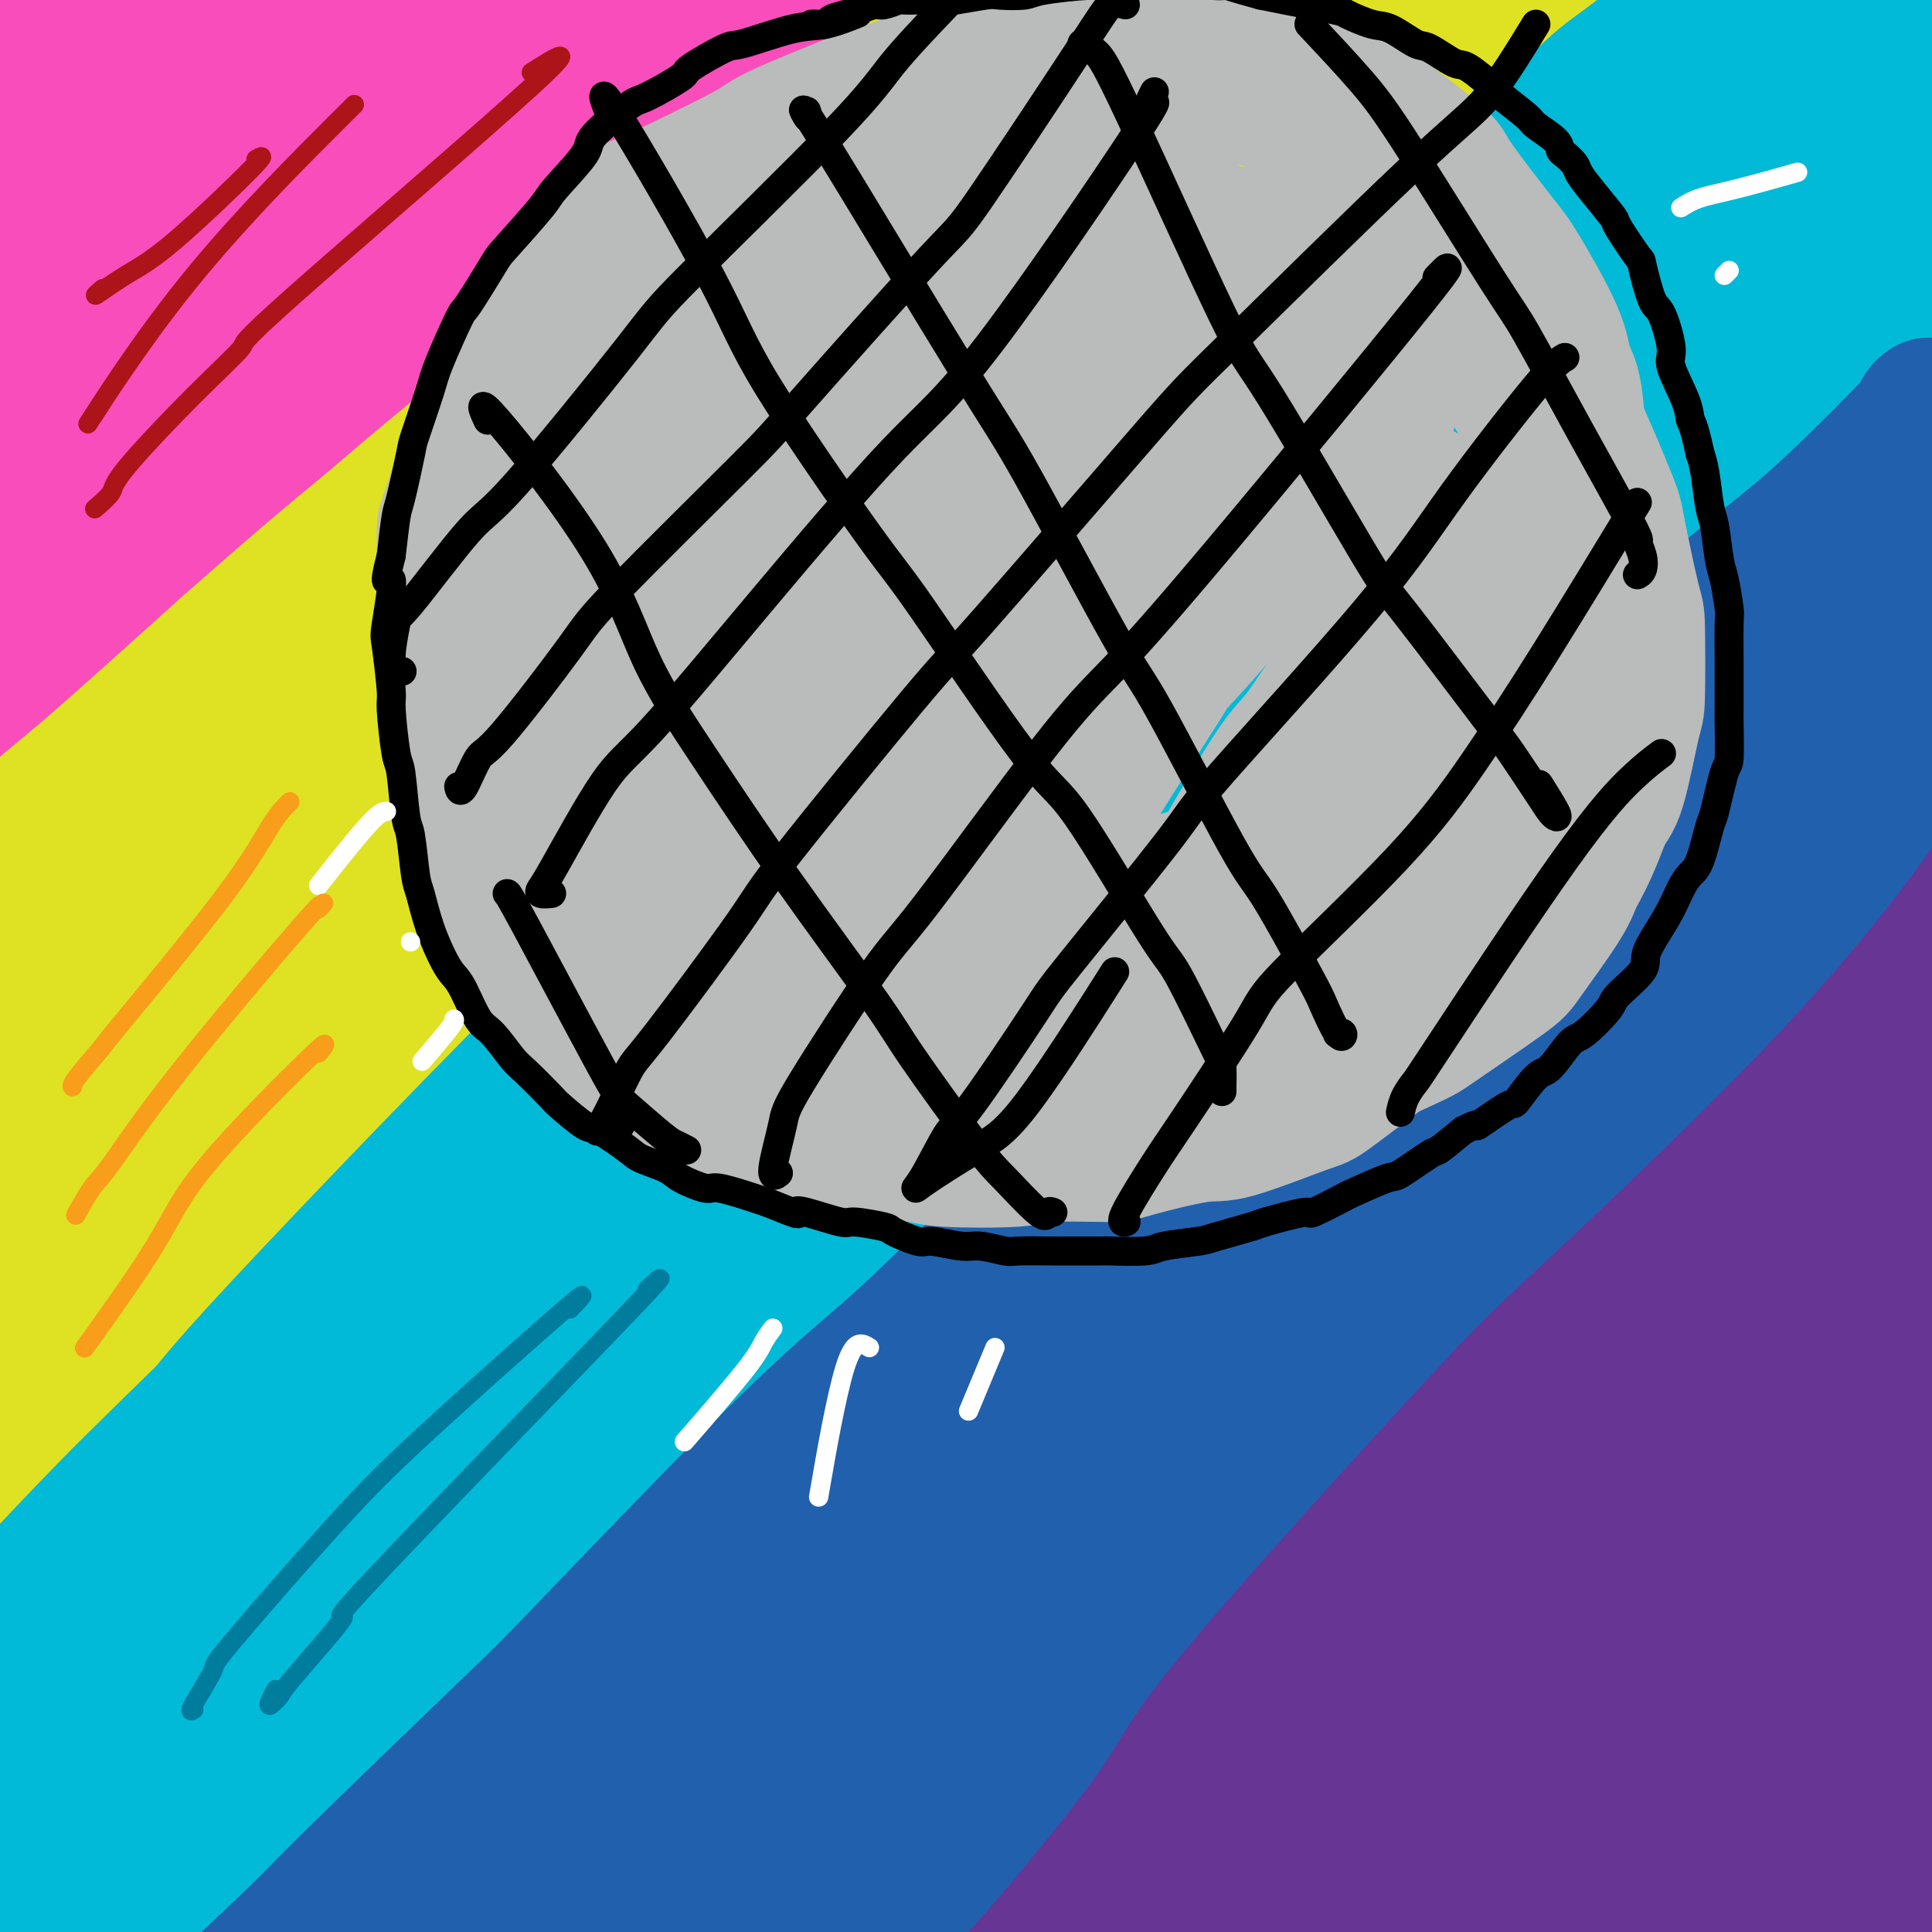 <svg viewBox='0 0 400 400' version='1.1' xmlns='http://www.w3.org/2000/svg' xmlns:xlink='http://www.w3.org/1999/xlink'><rect x="0" y="0" width="400" height="400" fill="#333333" stroke="none"/><g fill='none' stroke='#F84DBA' stroke-width='28' stroke-linecap='round' stroke-linejoin='round'><path d='M85,111c4.172,-6.351 8.344,-12.702 12,-18c3.656,-5.298 6.797,-9.541 17,-19c10.203,-9.459 27.468,-24.132 44,-38c16.532,-13.868 32.332,-26.930 42,-34c9.668,-7.070 13.205,-8.148 18,-11c4.795,-2.852 10.848,-7.477 12,-8c1.152,-0.523 -2.598,3.058 -4,5c-1.402,1.942 -0.456,2.245 -12,12c-11.544,9.755 -35.578,28.961 -65,54c-29.422,25.039 -64.232,55.912 -84,72c-19.768,16.088 -24.493,17.391 -37,27c-12.507,9.609 -32.795,27.524 -42,36c-9.205,8.476 -7.328,7.514 -5,6c2.328,-1.514 5.108,-3.580 7,-5c1.892,-1.420 2.897,-2.195 21,-17c18.103,-14.805 53.304,-43.642 72,-59c18.696,-15.358 20.888,-17.238 38,-32c17.112,-14.762 49.144,-42.404 66,-57c16.856,-14.596 18.534,-16.144 27,-22c8.466,-5.856 23.719,-16.021 30,-20c6.281,-3.979 3.590,-1.771 3,-1c-0.590,0.771 0.921,0.107 -4,4c-4.921,3.893 -16.274,12.343 -42,32c-25.726,19.657 -65.826,50.520 -88,68c-22.174,17.480 -26.422,21.576 -45,34c-18.578,12.424 -51.485,33.175 -67,43c-15.515,9.825 -13.639,8.722 -15,9c-1.361,0.278 -5.960,1.937 -6,0c-0.040,-1.937 4.480,-7.468 9,-13'/><path d='M-13,159c13.769,-14.632 43.693,-44.713 60,-61c16.307,-16.287 18.997,-18.780 36,-36c17.003,-17.220 48.321,-49.168 67,-66c18.679,-16.832 24.721,-18.550 38,-27c13.279,-8.450 33.797,-23.634 43,-31c9.203,-7.366 7.091,-6.916 4,-4c-3.091,2.916 -7.162,8.297 -14,15c-6.838,6.703 -16.442,14.728 -25,22c-8.558,7.272 -16.071,13.792 -38,31c-21.929,17.208 -58.275,45.103 -86,67c-27.725,21.897 -46.829,37.795 -59,47c-12.171,9.205 -17.411,11.718 -20,13c-2.589,1.282 -2.529,1.333 -1,-1c1.529,-2.333 4.526,-7.050 7,-10c2.474,-2.950 4.426,-4.134 19,-18c14.574,-13.866 41.770,-40.415 56,-54c14.230,-13.585 15.494,-14.205 29,-27c13.506,-12.795 39.255,-37.764 53,-51c13.745,-13.236 15.486,-14.739 19,-17c3.514,-2.261 8.802,-5.280 12,-8c3.198,-2.720 4.307,-5.143 -7,4c-11.307,9.143 -35.029,29.850 -50,43c-14.971,13.150 -21.192,18.743 -45,40c-23.808,21.257 -65.203,58.178 -85,77c-19.797,18.822 -17.996,19.546 -22,24c-4.004,4.454 -13.813,12.638 -19,17c-5.187,4.362 -5.751,4.901 -2,0c3.751,-4.901 11.818,-15.243 19,-23c7.182,-7.757 13.481,-12.931 29,-28c15.519,-15.069 40.260,-40.035 65,-65'/><path d='M70,32c17.808,-19.035 15.328,-20.122 33,-33c17.672,-12.878 55.496,-37.548 75,-50c19.504,-12.452 20.687,-12.685 24,-12c3.313,0.685 8.755,2.289 12,2c3.245,-0.289 4.293,-2.470 -13,15c-17.293,17.470 -52.928,54.592 -74,76c-21.072,21.408 -27.582,27.102 -47,47c-19.418,19.898 -51.746,54.000 -67,71c-15.254,17.000 -13.435,16.897 -15,20c-1.565,3.103 -6.513,9.411 -10,13c-3.487,3.589 -5.514,4.460 7,-7c12.514,-11.460 39.569,-35.252 56,-49c16.431,-13.748 22.237,-17.454 44,-34c21.763,-16.546 59.482,-45.932 79,-62c19.518,-16.068 20.835,-18.818 33,-28c12.165,-9.182 35.176,-24.798 45,-31c9.824,-6.202 6.459,-2.992 6,-2c-0.459,0.992 1.988,-0.236 -5,6c-6.988,6.236 -23.409,19.934 -57,44c-33.591,24.066 -84.351,58.498 -111,78c-26.649,19.502 -29.188,24.073 -41,36c-11.812,11.927 -32.898,31.208 -43,40c-10.102,8.792 -9.220,7.094 -8,5c1.220,-2.094 2.778,-4.584 3,-6c0.222,-1.416 -0.891,-1.760 16,-18c16.891,-16.240 51.787,-48.378 69,-66c17.213,-17.622 16.745,-20.727 33,-37c16.255,-16.273 49.233,-45.712 68,-61c18.767,-15.288 23.322,-16.424 31,-22c7.678,-5.576 18.479,-15.593 22,-19c3.521,-3.407 -0.240,-0.203 -4,3'/><path d='M231,-49c-9.432,8.316 -31.012,27.608 -45,39c-13.988,11.392 -20.383,14.886 -47,35c-26.617,20.114 -73.454,56.848 -97,76c-23.546,19.152 -23.800,20.722 -31,27c-7.200,6.278 -21.345,17.266 -28,23c-6.655,5.734 -5.820,6.216 -2,0c3.820,-6.216 10.623,-19.130 15,-27c4.377,-7.870 6.326,-10.698 23,-28c16.674,-17.302 48.073,-49.080 64,-66c15.927,-16.920 16.383,-18.983 29,-31c12.617,-12.017 37.395,-33.988 49,-44c11.605,-10.012 10.038,-8.066 11,-9c0.962,-0.934 4.452,-4.749 1,-2c-3.452,2.749 -13.847,12.063 -21,18c-7.153,5.937 -11.064,8.496 -31,24c-19.936,15.504 -55.896,43.951 -82,67c-26.104,23.049 -42.353,40.700 -51,49c-8.647,8.300 -9.693,7.250 -11,8c-1.307,0.750 -2.875,3.301 -4,3c-1.125,-0.301 -1.806,-3.452 9,-16c10.806,-12.548 33.099,-34.493 48,-49c14.901,-14.507 22.412,-21.577 30,-29c7.588,-7.423 15.255,-15.198 31,-29c15.745,-13.802 39.567,-33.630 51,-44c11.433,-10.370 10.476,-11.280 10,-11c-0.476,0.280 -0.469,1.752 0,2c0.469,0.248 1.402,-0.726 -15,13c-16.402,13.726 -50.139,42.153 -70,59c-19.861,16.847 -25.847,22.113 -44,37c-18.153,14.887 -48.472,39.396 -63,51c-14.528,11.604 -13.264,10.302 -12,9'/><path d='M-52,106c-31.527,24.993 -8.345,1.975 1,-7c9.345,-8.975 4.851,-3.906 16,-16c11.149,-12.094 37.939,-41.350 52,-57c14.061,-15.650 15.392,-17.695 34,-32c18.608,-14.305 54.492,-40.869 72,-54c17.508,-13.131 16.639,-12.830 19,-14c2.361,-1.170 7.952,-3.811 8,-3c0.048,0.811 -5.446,5.073 -10,8c-4.554,2.927 -8.166,4.519 -25,18c-16.834,13.481 -46.889,38.852 -72,62c-25.111,23.148 -45.277,44.074 -59,57c-13.723,12.926 -21.004,17.851 -24,19c-2.996,1.149 -1.708,-1.479 -2,-2c-0.292,-0.521 -2.165,1.066 8,-9c10.165,-10.066 32.367,-31.785 45,-44c12.633,-12.215 15.696,-14.926 32,-29c16.304,-14.074 45.847,-39.511 61,-53c15.153,-13.489 15.916,-15.031 19,-18c3.084,-2.969 8.490,-7.366 12,-10c3.510,-2.634 5.125,-3.507 -6,5c-11.125,8.507 -34.989,26.392 -49,37c-14.011,10.608 -18.169,13.938 -37,31c-18.831,17.062 -52.336,47.855 -70,64c-17.664,16.145 -19.489,17.643 -25,22c-5.511,4.357 -14.710,11.575 -20,15c-5.290,3.425 -6.673,3.058 -2,-4c4.673,-7.058 15.401,-20.808 22,-29c6.599,-8.192 9.068,-10.825 23,-25c13.932,-14.175 39.328,-39.893 54,-54c14.672,-14.107 18.621,-16.602 25,-22c6.379,-5.398 15.190,-13.699 24,-22'/><path d='M74,-60c14.773,-14.122 0.207,-0.428 -9,8c-9.207,8.428 -13.054,11.588 -18,16c-4.946,4.412 -10.991,10.076 -28,24c-17.009,13.924 -44.981,36.110 -59,48c-14.019,11.890 -14.084,13.485 -18,17c-3.916,3.515 -11.683,8.952 -16,12c-4.317,3.048 -5.184,3.708 -2,-1c3.184,-4.708 10.419,-14.785 15,-21c4.581,-6.215 6.507,-8.568 21,-22c14.493,-13.432 41.552,-37.944 56,-52c14.448,-14.056 16.284,-17.656 22,-23c5.716,-5.344 15.311,-12.433 20,-16c4.689,-3.567 4.473,-3.613 -1,3c-5.473,6.613 -16.202,19.885 -23,28c-6.798,8.115 -9.665,11.074 -24,25c-14.335,13.926 -40.137,38.820 -54,52c-13.863,13.180 -15.785,14.646 -21,20c-5.215,5.354 -13.722,14.594 -18,19c-4.278,4.406 -4.329,3.977 -1,1c3.329,-2.977 10.036,-8.502 13,-12c2.964,-3.498 2.185,-4.969 16,-16c13.815,-11.031 42.223,-31.622 58,-42c15.777,-10.378 18.923,-10.541 37,-21c18.077,-10.459 51.085,-31.212 69,-42c17.915,-10.788 20.739,-11.609 34,-14c13.261,-2.391 36.960,-6.350 49,-9c12.040,-2.650 12.419,-3.989 10,3c-2.419,6.989 -7.638,22.306 -11,31c-3.362,8.694 -4.867,10.764 -26,32c-21.133,21.236 -61.895,61.639 -87,86c-25.105,24.361 -34.552,32.681 -44,41'/><path d='M34,115c-34.154,34.185 -54.039,56.146 -65,69c-10.961,12.854 -12.997,16.601 -18,23c-5.003,6.399 -12.974,15.448 -15,18c-2.026,2.552 1.891,-1.395 6,-6c4.109,-4.605 8.409,-9.869 16,-18c7.591,-8.131 18.472,-19.128 27,-29c8.528,-9.872 14.704,-18.618 32,-37c17.296,-18.382 45.714,-46.398 73,-71c27.286,-24.602 53.441,-45.789 69,-58c15.559,-12.211 20.523,-15.444 35,-24c14.477,-8.556 38.467,-22.433 52,-29c13.533,-6.567 16.611,-5.825 13,0c-3.611,5.825 -13.909,16.732 -41,42c-27.091,25.268 -70.973,64.898 -95,86c-24.027,21.102 -28.198,23.675 -49,41c-20.802,17.325 -58.236,49.401 -77,66c-18.764,16.599 -18.859,17.721 -25,24c-6.141,6.279 -18.326,17.714 -24,23c-5.674,5.286 -4.835,4.423 -4,2c0.835,-2.423 1.667,-6.407 2,-8c0.333,-1.593 0.166,-0.797 0,0'/></g>
<g fill='none' stroke='#DEE222' stroke-width='28' stroke-linecap='round' stroke-linejoin='round'><path d='M52,175c-2.355,2.004 -4.710,4.009 1,0c5.710,-4.009 19.484,-14.031 28,-20c8.516,-5.969 11.772,-7.886 24,-17c12.228,-9.114 33.426,-25.427 44,-34c10.574,-8.573 10.523,-9.407 22,-18c11.477,-8.593 34.483,-24.944 46,-33c11.517,-8.056 11.544,-7.815 20,-15c8.456,-7.185 25.342,-21.796 34,-29c8.658,-7.204 9.088,-7.001 15,-10c5.912,-2.999 17.305,-9.199 23,-12c5.695,-2.801 5.691,-2.204 5,-1c-0.691,1.204 -2.067,3.013 -6,6c-3.933,2.987 -10.421,7.150 -16,11c-5.579,3.850 -10.249,7.387 -24,17c-13.751,9.613 -36.581,25.301 -65,45c-28.419,19.699 -62.425,43.409 -81,56c-18.575,12.591 -21.720,14.064 -38,28c-16.280,13.936 -45.696,40.337 -61,54c-15.304,13.663 -16.496,14.590 -23,21c-6.504,6.410 -18.319,18.304 -24,24c-5.681,5.696 -5.228,5.195 -2,3c3.228,-2.195 9.231,-6.082 13,-8c3.769,-1.918 5.306,-1.865 20,-16c14.694,-14.135 42.546,-42.457 57,-58c14.454,-15.543 15.510,-18.305 33,-35c17.490,-16.695 51.413,-47.322 68,-63c16.587,-15.678 15.838,-16.409 27,-27c11.162,-10.591 34.236,-31.044 47,-42c12.764,-10.956 15.218,-12.416 21,-16c5.782,-3.584 14.891,-9.292 24,-15'/><path d='M284,-29c7.631,-4.113 4.207,1.106 3,3c-1.207,1.894 -0.197,0.465 -6,6c-5.803,5.535 -18.419,18.035 -42,39c-23.581,20.965 -58.127,50.395 -80,69c-21.873,18.605 -31.074,26.386 -41,33c-9.926,6.614 -20.576,12.062 -40,27c-19.424,14.938 -47.621,39.367 -62,52c-14.379,12.633 -14.938,13.471 -21,19c-6.062,5.529 -17.625,15.750 -21,19c-3.375,3.250 1.438,-0.471 3,-2c1.562,-1.529 -0.127,-0.864 13,-13c13.127,-12.136 41.069,-37.071 60,-54c18.931,-16.929 28.850,-25.852 38,-34c9.150,-8.148 17.533,-15.519 36,-32c18.467,-16.481 47.020,-42.070 62,-55c14.980,-12.930 16.387,-13.201 28,-22c11.613,-8.799 33.432,-26.124 48,-36c14.568,-9.876 21.886,-12.301 25,-13c3.114,-0.699 2.024,0.328 3,0c0.976,-0.328 4.016,-2.010 -5,6c-9.016,8.010 -30.090,25.713 -42,36c-11.910,10.287 -14.656,13.157 -37,30c-22.344,16.843 -64.285,47.660 -86,63c-21.715,15.340 -23.202,15.203 -40,29c-16.798,13.797 -48.905,41.529 -65,56c-16.095,14.471 -16.177,15.683 -24,24c-7.823,8.317 -23.386,23.740 -31,31c-7.614,7.260 -7.278,6.358 -7,6c0.278,-0.358 0.498,-0.173 1,0c0.502,0.173 1.286,0.335 11,-8c9.714,-8.335 28.357,-25.168 47,-42'/><path d='M12,208c12.490,-10.410 14.214,-11.433 31,-27c16.786,-15.567 48.635,-45.676 65,-61c16.365,-15.324 17.245,-15.864 33,-27c15.755,-11.136 46.383,-32.868 61,-44c14.617,-11.132 13.223,-11.665 23,-19c9.777,-7.335 30.726,-21.471 42,-29c11.274,-7.529 12.874,-8.449 18,-11c5.126,-2.551 13.779,-6.731 18,-9c4.221,-2.269 4.009,-2.628 1,-1c-3.009,1.628 -8.816,5.242 -13,8c-4.184,2.758 -6.744,4.661 -17,11c-10.256,6.339 -28.209,17.113 -47,28c-18.791,10.887 -38.421,21.887 -52,30c-13.579,8.113 -21.106,13.339 -27,18c-5.894,4.661 -10.154,8.758 -24,19c-13.846,10.242 -37.280,26.629 -49,35c-11.720,8.371 -11.728,8.725 -23,18c-11.272,9.275 -33.808,27.470 -45,37c-11.192,9.530 -11.040,10.395 -18,17c-6.960,6.605 -21.032,18.951 -28,25c-6.968,6.049 -6.833,5.801 -8,7c-1.167,1.199 -3.635,3.846 -5,5c-1.365,1.154 -1.626,0.817 0,-1c1.626,-1.817 5.138,-5.113 7,-7c1.862,-1.887 2.075,-2.366 10,-10c7.925,-7.634 23.564,-22.425 32,-30c8.436,-7.575 9.669,-7.936 23,-19c13.331,-11.064 38.759,-32.832 52,-44c13.241,-11.168 14.296,-11.738 28,-21c13.704,-9.262 40.058,-27.218 55,-38c14.942,-10.782 18.471,-14.391 22,-18'/><path d='M177,50c25.181,-18.762 35.634,-27.168 43,-32c7.366,-4.832 11.644,-6.090 21,-12c9.356,-5.910 23.791,-16.471 31,-22c7.209,-5.529 7.193,-6.026 10,-9c2.807,-2.974 8.437,-8.423 11,-11c2.563,-2.577 2.058,-2.281 2,-2c-0.058,0.281 0.330,0.546 1,0c0.670,-0.546 1.623,-1.903 -1,0c-2.623,1.903 -8.820,7.066 -13,11c-4.180,3.934 -6.342,6.639 -17,16c-10.658,9.361 -29.812,25.379 -51,43c-21.188,17.621 -44.411,36.844 -60,50c-15.589,13.156 -23.543,20.245 -31,26c-7.457,5.755 -14.416,10.176 -30,24c-15.584,13.824 -39.792,37.050 -53,49c-13.208,11.950 -15.415,12.625 -26,23c-10.585,10.375 -29.546,30.449 -39,41c-9.454,10.551 -9.400,11.580 -13,16c-3.600,4.420 -10.856,12.233 -14,16c-3.144,3.767 -2.178,3.488 0,2c2.178,-1.488 5.568,-4.185 8,-5c2.432,-0.815 3.906,0.251 16,-9c12.094,-9.251 34.809,-28.820 47,-39c12.191,-10.180 13.859,-10.973 31,-26c17.141,-15.027 49.754,-44.289 66,-60c16.246,-15.711 16.126,-17.871 33,-31c16.874,-13.129 50.742,-37.228 70,-51c19.258,-13.772 23.904,-17.217 30,-22c6.096,-4.783 13.641,-10.903 27,-20c13.359,-9.097 32.531,-21.171 44,-29c11.469,-7.829 15.234,-11.415 19,-15'/><path d='M339,-28c29.931,-21.285 9.758,-5.997 3,-1c-6.758,4.997 -0.100,-0.296 -1,1c-0.900,1.296 -9.356,9.180 -13,13c-3.644,3.820 -2.475,3.576 -17,15c-14.525,11.424 -44.742,34.517 -61,47c-16.258,12.483 -18.556,14.355 -41,31c-22.444,16.645 -65.035,48.063 -87,64c-21.965,15.937 -23.305,16.392 -39,30c-15.695,13.608 -45.745,40.368 -61,54c-15.255,13.632 -15.717,14.138 -22,20c-6.283,5.862 -18.389,17.082 -24,23c-5.611,5.918 -4.728,6.534 -4,6c0.728,-0.534 1.301,-2.217 1,-2c-0.301,0.217 -1.477,2.335 7,-3c8.477,-5.335 26.606,-18.123 37,-25c10.394,-6.877 13.055,-7.842 30,-23c16.945,-15.158 48.176,-44.509 64,-60c15.824,-15.491 16.241,-17.121 34,-31c17.759,-13.879 52.861,-40.008 70,-53c17.139,-12.992 16.315,-12.847 28,-22c11.685,-9.153 35.878,-27.606 48,-37c12.122,-9.394 12.174,-9.731 19,-15c6.826,-5.269 20.425,-15.470 27,-20c6.575,-4.530 6.127,-3.390 7,-4c0.873,-0.610 3.068,-2.969 3,-3c-0.068,-0.031 -2.397,2.266 -6,5c-3.603,2.734 -8.479,5.907 -12,9c-3.521,3.093 -5.686,6.107 -18,14c-12.314,7.893 -34.777,20.663 -58,37c-23.223,16.337 -47.207,36.239 -63,49c-15.793,12.761 -23.397,18.380 -31,24'/><path d='M159,115c-26.655,20.267 -46.292,34.435 -57,43c-10.708,8.565 -12.489,11.529 -25,23c-12.511,11.471 -35.754,31.450 -48,42c-12.246,10.550 -13.496,11.672 -23,21c-9.504,9.328 -27.262,26.862 -36,36c-8.738,9.138 -8.455,9.879 -13,14c-4.545,4.121 -13.917,11.623 -18,15c-4.083,3.377 -2.878,2.628 -3,3c-0.122,0.372 -1.571,1.864 -2,2c-0.429,0.136 0.160,-1.084 0,-1c-0.160,0.084 -1.071,1.474 1,-2c2.071,-3.474 7.123,-11.810 14,-21c6.877,-9.190 15.579,-19.233 27,-31c11.421,-11.767 25.562,-25.259 33,-33c7.438,-7.741 8.174,-9.731 17,-19c8.826,-9.269 25.742,-25.818 36,-36c10.258,-10.182 13.858,-13.998 18,-18c4.142,-4.002 8.825,-8.188 18,-17c9.175,-8.812 22.842,-22.248 35,-34c12.158,-11.752 22.808,-21.820 29,-27c6.192,-5.180 7.927,-5.473 13,-10c5.073,-4.527 13.484,-13.290 18,-18c4.516,-4.710 5.136,-5.367 9,-9c3.864,-3.633 10.972,-10.241 15,-14c4.028,-3.759 4.977,-4.670 6,-6c1.023,-1.330 2.119,-3.080 4,-6c1.881,-2.920 4.545,-7.009 6,-9c1.455,-1.991 1.699,-1.882 2,-3c0.301,-1.118 0.657,-3.462 1,-5c0.343,-1.538 0.671,-2.269 1,-3'/><path d='M237,-8c2.383,-4.232 1.341,-1.812 1,-1c-0.341,0.812 0.020,0.015 0,0c-0.020,-0.015 -0.422,0.753 -1,1c-0.578,0.247 -1.331,-0.028 -4,1c-2.669,1.028 -7.253,3.358 -10,5c-2.747,1.642 -3.657,2.597 -10,7c-6.343,4.403 -18.119,12.256 -24,16c-5.881,3.744 -5.867,3.380 -11,7c-5.133,3.620 -15.413,11.224 -21,15c-5.587,3.776 -6.482,3.725 -12,9c-5.518,5.275 -15.659,15.876 -27,27c-11.341,11.124 -23.880,22.770 -31,29c-7.120,6.230 -8.820,7.045 -16,13c-7.180,5.955 -19.840,17.051 -27,23c-7.160,5.949 -8.821,6.750 -11,9c-2.179,2.250 -4.877,5.947 -10,11c-5.123,5.053 -12.670,11.461 -20,18c-7.330,6.539 -14.444,13.210 -18,17c-3.556,3.790 -3.556,4.698 -7,8c-3.444,3.302 -10.332,8.999 -14,12c-3.668,3.001 -4.114,3.305 -5,4c-0.886,0.695 -2.211,1.781 -4,3c-1.789,1.219 -4.042,2.571 -5,3c-0.958,0.429 -0.621,-0.065 0,-1c0.621,-0.935 1.527,-2.313 2,-3c0.473,-0.687 0.514,-0.685 4,-5c3.486,-4.315 10.418,-12.946 14,-17c3.582,-4.054 3.816,-3.530 10,-9c6.184,-5.470 18.319,-16.934 25,-23c6.681,-6.066 7.909,-6.733 14,-12c6.091,-5.267 17.046,-15.133 28,-25'/><path d='M47,134c17.873,-15.780 24.055,-20.730 28,-24c3.945,-3.270 5.654,-4.859 13,-11c7.346,-6.141 20.329,-16.835 28,-23c7.671,-6.165 10.030,-7.800 13,-10c2.970,-2.200 6.552,-4.966 12,-10c5.448,-5.034 12.762,-12.336 21,-20c8.238,-7.664 17.399,-15.689 22,-20c4.601,-4.311 4.640,-4.907 10,-9c5.360,-4.093 16.039,-11.682 22,-16c5.961,-4.318 7.204,-5.363 9,-7c1.796,-1.637 4.146,-3.864 8,-7c3.854,-3.136 9.211,-7.181 13,-10c3.789,-2.819 6.011,-4.410 7,-5c0.989,-0.590 0.746,-0.177 1,0c0.254,0.177 1.005,0.120 1,0c-0.005,-0.120 -0.766,-0.302 -1,0c-0.234,0.302 0.058,1.090 0,2c-0.058,0.910 -0.467,1.943 -6,10c-5.533,8.057 -16.189,23.139 -22,31c-5.811,7.861 -6.775,8.501 -15,17c-8.225,8.499 -23.709,24.858 -41,44c-17.291,19.142 -36.388,41.069 -47,52c-10.612,10.931 -12.738,10.867 -25,23c-12.262,12.133 -34.659,36.463 -46,49c-11.341,12.537 -11.625,13.281 -21,24c-9.375,10.719 -27.839,31.413 -37,42c-9.161,10.587 -9.018,11.066 -13,17c-3.982,5.934 -12.088,17.322 -16,23c-3.912,5.678 -3.630,5.644 -4,7c-0.370,1.356 -1.391,4.102 -2,6c-0.609,1.898 -0.804,2.949 -1,4'/><path d='M-42,313c-1.202,2.864 -0.708,1.524 2,0c2.708,-1.524 7.629,-3.234 19,-11c11.371,-7.766 29.190,-21.590 38,-29c8.810,-7.410 8.610,-8.408 21,-20c12.390,-11.592 37.370,-33.779 50,-45c12.630,-11.221 12.910,-11.475 26,-24c13.090,-12.525 38.988,-37.321 52,-50c13.012,-12.679 13.137,-13.242 26,-24c12.863,-10.758 38.465,-31.712 51,-43c12.535,-11.288 12.003,-12.909 20,-21c7.997,-8.091 24.524,-22.653 39,-34c14.476,-11.347 26.900,-19.478 34,-24c7.100,-4.522 8.877,-5.435 11,-7c2.123,-1.565 4.594,-3.781 6,-5c1.406,-1.219 1.749,-1.442 2,-2c0.251,-0.558 0.412,-1.451 -2,1c-2.412,2.451 -7.396,8.246 -10,11c-2.604,2.754 -2.827,2.469 -14,11c-11.173,8.531 -33.297,25.880 -45,35c-11.703,9.120 -12.987,10.011 -28,23c-15.013,12.989 -43.755,38.074 -58,51c-14.245,12.926 -13.993,13.691 -27,25c-13.007,11.309 -39.275,33.160 -52,44c-12.725,10.840 -11.909,10.667 -22,20c-10.091,9.333 -31.088,28.170 -41,38c-9.912,9.830 -8.737,10.652 -16,19c-7.263,8.348 -22.963,24.223 -31,32c-8.037,7.777 -8.412,7.456 -13,13c-4.588,5.544 -13.389,16.954 -18,23c-4.611,6.046 -5.032,6.727 -6,8c-0.968,1.273 -2.484,3.136 -4,5'/><path d='M-32,333c-4.782,5.855 -2.736,2.491 -1,0c1.736,-2.491 3.162,-4.110 4,-5c0.838,-0.890 1.088,-1.049 9,-8c7.912,-6.951 23.487,-20.692 31,-28c7.513,-7.308 6.966,-8.182 18,-19c11.034,-10.818 33.649,-31.580 45,-42c11.351,-10.420 11.438,-10.497 23,-22c11.562,-11.503 34.601,-34.431 46,-46c11.399,-11.569 11.160,-11.778 22,-22c10.840,-10.222 32.759,-30.457 45,-41c12.241,-10.543 14.803,-11.395 25,-19c10.197,-7.605 28.029,-21.964 42,-34c13.971,-12.036 24.082,-21.751 31,-28c6.918,-6.249 10.645,-9.033 14,-12c3.355,-2.967 6.339,-6.118 12,-11c5.661,-4.882 14.000,-11.495 18,-15c4.000,-3.505 3.661,-3.903 5,-6c1.339,-2.097 4.356,-5.894 6,-8c1.644,-2.106 1.913,-2.520 2,-3c0.087,-0.480 -0.009,-1.027 0,-1c0.009,0.027 0.123,0.626 0,1c-0.123,0.374 -0.485,0.522 0,0c0.485,-0.522 1.815,-1.714 -2,3c-3.815,4.714 -12.774,15.333 -18,21c-5.226,5.667 -6.718,6.380 -15,14c-8.282,7.620 -23.355,22.146 -31,29c-7.645,6.854 -7.861,6.035 -18,15c-10.139,8.965 -30.202,27.712 -40,38c-9.798,10.288 -9.330,12.116 -20,22c-10.670,9.884 -32.477,27.824 -46,39c-13.523,11.176 -18.761,15.588 -24,20'/><path d='M151,165c-19.914,17.512 -34.698,31.791 -43,40c-8.302,8.209 -10.120,10.347 -20,20c-9.880,9.653 -27.821,26.822 -37,36c-9.179,9.178 -9.596,10.366 -17,18c-7.404,7.634 -21.797,21.714 -29,29c-7.203,7.286 -7.217,7.778 -11,12c-3.783,4.222 -11.333,12.173 -15,16c-3.667,3.827 -3.449,3.530 -6,5c-2.551,1.470 -7.872,4.706 -10,6c-2.128,1.294 -1.064,0.647 0,0'/></g>
<g fill='none' stroke='#00BAD8' stroke-width='28' stroke-linecap='round' stroke-linejoin='round'><path d='M39,327c-0.055,-1.614 -0.109,-3.228 8,-12c8.109,-8.772 24.382,-24.703 33,-33c8.618,-8.297 9.580,-8.959 18,-17c8.420,-8.041 24.297,-23.461 41,-40c16.703,-16.539 34.234,-34.196 46,-46c11.766,-11.804 17.769,-17.754 24,-23c6.231,-5.246 12.689,-9.789 26,-22c13.311,-12.211 33.473,-32.091 44,-42c10.527,-9.909 11.419,-9.845 19,-18c7.581,-8.155 21.850,-24.527 29,-33c7.150,-8.473 7.181,-9.047 11,-14c3.819,-4.953 11.428,-14.284 15,-19c3.572,-4.716 3.108,-4.818 4,-6c0.892,-1.182 3.140,-3.445 4,-4c0.860,-0.555 0.334,0.597 -1,2c-1.334,1.403 -3.474,3.058 -5,5c-1.526,1.942 -2.438,4.171 -10,11c-7.562,6.829 -21.772,18.259 -40,34c-18.228,15.741 -40.472,35.793 -52,47c-11.528,11.207 -12.338,13.570 -27,27c-14.662,13.430 -43.175,37.929 -61,53c-17.825,15.071 -24.962,20.716 -32,27c-7.038,6.284 -13.976,13.207 -31,30c-17.024,16.793 -44.134,43.455 -59,58c-14.866,14.545 -17.489,16.972 -28,28c-10.511,11.028 -28.910,30.657 -41,43c-12.090,12.343 -17.870,17.400 -21,20c-3.130,2.600 -3.608,2.743 -4,3c-0.392,0.257 -0.696,0.629 -1,1'/><path d='M-52,387c-27.272,27.469 -2.951,4.641 6,-4c8.951,-8.641 2.531,-3.096 10,-10c7.469,-6.904 28.827,-26.259 39,-36c10.173,-9.741 9.160,-9.870 23,-24c13.840,-14.130 42.531,-42.261 57,-57c14.469,-14.739 14.715,-16.086 30,-32c15.285,-15.914 45.610,-46.396 61,-62c15.390,-15.604 15.847,-16.332 30,-30c14.153,-13.668 42.002,-40.276 57,-53c14.998,-12.724 17.145,-11.564 27,-20c9.855,-8.436 27.419,-26.470 36,-35c8.581,-8.530 8.180,-7.558 14,-12c5.820,-4.442 17.861,-14.297 23,-18c5.139,-3.703 3.378,-1.252 2,0c-1.378,1.252 -2.371,1.306 -2,1c0.371,-0.306 2.105,-0.971 -4,5c-6.105,5.971 -20.049,18.577 -27,25c-6.951,6.423 -6.908,6.663 -21,19c-14.092,12.337 -42.319,36.771 -57,49c-14.681,12.229 -15.817,12.252 -32,27c-16.183,14.748 -47.414,44.222 -64,59c-16.586,14.778 -18.525,14.861 -35,31c-16.475,16.139 -47.484,48.335 -63,65c-15.516,16.665 -15.539,17.800 -26,31c-10.461,13.200 -31.358,38.464 -42,51c-10.642,12.536 -11.027,12.343 -15,17c-3.973,4.657 -11.534,14.162 -15,19c-3.466,4.838 -2.836,5.008 -1,4c1.836,-1.008 4.879,-3.194 7,-4c2.121,-0.806 3.320,-0.230 13,-9c9.680,-8.770 27.840,-26.885 46,-45'/><path d='M25,339c9.991,-10.052 11.970,-12.681 31,-31c19.030,-18.319 55.111,-52.327 73,-70c17.889,-17.673 17.588,-19.012 34,-37c16.412,-17.988 49.539,-52.623 67,-70c17.461,-17.377 19.256,-17.494 33,-29c13.744,-11.506 39.437,-34.402 53,-46c13.563,-11.598 14.997,-11.899 23,-18c8.003,-6.101 22.577,-18.003 30,-24c7.423,-5.997 7.696,-6.088 9,-6c1.304,0.088 3.640,0.357 7,-1c3.360,-1.357 7.744,-4.338 -1,5c-8.744,9.338 -30.617,30.997 -56,54c-25.383,23.003 -54.277,47.352 -70,60c-15.723,12.648 -18.275,13.595 -36,31c-17.725,17.405 -50.621,51.267 -68,68c-17.379,16.733 -19.240,16.335 -35,32c-15.760,15.665 -45.420,47.391 -60,64c-14.580,16.609 -14.079,18.100 -23,29c-8.921,10.900 -27.265,31.210 -36,41c-8.735,9.790 -7.860,9.061 -9,11c-1.140,1.939 -4.294,6.548 -5,8c-0.706,1.452 1.036,-0.252 2,-1c0.964,-0.748 1.148,-0.539 7,-7c5.852,-6.461 17.371,-19.591 37,-41c19.629,-21.409 47.368,-51.095 63,-67c15.632,-15.905 19.155,-18.027 40,-38c20.845,-19.973 59.010,-57.797 78,-78c18.990,-20.203 18.805,-22.785 36,-38c17.195,-15.215 51.770,-43.061 71,-58c19.230,-14.939 23.115,-16.969 27,-19'/><path d='M347,63c22.053,-17.702 28.187,-23.458 32,-27c3.813,-3.542 5.305,-4.871 7,-6c1.695,-1.129 3.592,-2.058 5,-3c1.408,-0.942 2.328,-1.898 -2,2c-4.328,3.898 -13.903,12.651 -19,17c-5.097,4.349 -5.717,4.295 -22,20c-16.283,15.705 -48.229,47.170 -65,63c-16.771,15.830 -18.366,16.024 -40,37c-21.634,20.976 -63.306,62.733 -85,84c-21.694,21.267 -23.411,22.045 -42,42c-18.589,19.955 -54.050,59.086 -72,79c-17.950,19.914 -18.390,20.610 -25,30c-6.610,9.390 -19.389,27.475 -25,36c-5.611,8.525 -4.054,7.492 -3,7c1.054,-0.492 1.604,-0.441 5,-3c3.396,-2.559 9.637,-7.728 15,-12c5.363,-4.272 9.848,-7.648 24,-24c14.152,-16.352 37.970,-45.681 68,-79c30.030,-33.319 66.272,-70.630 86,-91c19.728,-20.370 22.940,-23.799 43,-43c20.060,-19.201 56.966,-54.173 76,-72c19.034,-17.827 20.197,-18.509 31,-28c10.803,-9.491 31.248,-27.790 41,-37c9.752,-9.210 8.811,-9.331 11,-12c2.189,-2.669 7.506,-7.886 9,-10c1.494,-2.114 -0.837,-1.125 -3,1c-2.163,2.125 -4.160,5.387 -6,7c-1.840,1.613 -3.524,1.577 -16,13c-12.476,11.423 -35.743,34.306 -51,49c-15.257,14.694 -22.502,21.198 -33,30c-10.498,8.802 -24.249,19.901 -38,31'/><path d='M253,164c-40.001,34.752 -66.503,56.131 -82,70c-15.497,13.869 -19.989,20.228 -34,38c-14.011,17.772 -37.540,46.959 -57,70c-19.460,23.041 -34.852,39.938 -44,50c-9.148,10.062 -12.054,13.291 -15,17c-2.946,3.709 -5.933,7.898 -8,11c-2.067,3.102 -3.215,5.119 -4,6c-0.785,0.881 -1.207,0.628 3,-3c4.207,-3.628 13.041,-10.629 33,-31c19.959,-20.371 51.042,-54.110 64,-69c12.958,-14.890 7.792,-10.930 38,-39c30.208,-28.070 95.790,-88.170 126,-116c30.210,-27.830 25.050,-23.391 37,-34c11.950,-10.609 41.012,-36.265 61,-53c19.988,-16.735 30.903,-24.549 36,-29c5.097,-4.451 4.377,-5.539 5,-7c0.623,-1.461 2.588,-3.295 2,-2c-0.588,1.295 -3.728,5.717 -4,8c-0.272,2.283 2.324,2.425 -10,15c-12.324,12.575 -39.569,37.583 -55,50c-15.431,12.417 -19.049,12.244 -41,30c-21.951,17.756 -62.234,53.441 -83,72c-20.766,18.559 -22.013,19.991 -40,42c-17.987,22.009 -52.713,64.594 -71,86c-18.287,21.406 -20.135,21.632 -32,34c-11.865,12.368 -33.748,36.878 -44,49c-10.252,12.122 -8.872,11.858 -10,14c-1.128,2.142 -4.765,6.692 -7,9c-2.235,2.308 -3.067,2.374 0,-2c3.067,-4.374 10.034,-13.187 17,-22'/><path d='M34,428c4.193,-5.473 6.174,-7.155 23,-25c16.826,-17.845 48.495,-51.854 64,-70c15.505,-18.146 14.846,-20.431 34,-41c19.154,-20.569 58.120,-59.424 79,-79c20.880,-19.576 23.673,-19.874 42,-36c18.327,-16.126 52.189,-48.079 70,-64c17.811,-15.921 19.570,-15.811 29,-24c9.430,-8.189 26.531,-24.678 34,-33c7.469,-8.322 5.307,-8.479 5,-9c-0.307,-0.521 1.243,-1.407 2,-2c0.757,-0.593 0.722,-0.892 0,3c-0.722,3.892 -2.132,11.975 -15,26c-12.868,14.025 -37.195,33.991 -55,48c-17.805,14.009 -29.087,22.061 -39,29c-9.913,6.939 -18.455,12.764 -40,33c-21.545,20.236 -56.093,54.882 -74,73c-17.907,18.118 -19.174,19.710 -35,35c-15.826,15.290 -46.213,44.280 -61,59c-14.787,14.720 -13.974,15.170 -21,22c-7.026,6.830 -21.890,20.041 -29,26c-7.110,5.959 -6.467,4.665 -7,4c-0.533,-0.665 -2.242,-0.702 -4,0c-1.758,0.702 -3.565,2.142 1,-6c4.565,-8.142 15.501,-25.868 26,-40c10.499,-14.132 20.560,-24.671 30,-34c9.440,-9.329 18.259,-17.447 35,-37c16.741,-19.553 41.403,-50.540 68,-80c26.597,-29.460 55.129,-57.391 71,-73c15.871,-15.609 19.081,-18.895 31,-30c11.919,-11.105 32.548,-30.030 43,-39c10.452,-8.970 10.726,-7.985 11,-7'/><path d='M352,57c8.971,-8.266 4.398,-5.930 1,-3c-3.398,2.930 -5.620,6.453 -7,9c-1.380,2.547 -1.919,4.117 -19,18c-17.081,13.883 -50.703,40.078 -70,54c-19.297,13.922 -24.269,15.570 -44,31c-19.731,15.430 -54.222,44.643 -83,75c-28.778,30.357 -51.844,61.857 -65,79c-13.156,17.143 -16.401,19.930 -26,31c-9.599,11.070 -25.551,30.423 -33,39c-7.449,8.577 -6.396,6.377 -7,7c-0.604,0.623 -2.865,4.068 0,1c2.865,-3.068 10.854,-12.647 19,-22c8.146,-9.353 16.447,-18.478 23,-26c6.553,-7.522 11.358,-13.441 30,-34c18.642,-20.559 51.122,-55.757 68,-74c16.878,-18.243 18.153,-19.530 35,-38c16.847,-18.470 49.265,-54.123 66,-72c16.735,-17.877 17.785,-17.980 31,-29c13.215,-11.020 38.594,-32.958 51,-44c12.406,-11.042 11.838,-11.188 18,-16c6.162,-4.812 19.055,-14.290 25,-19c5.945,-4.710 4.944,-4.653 6,-4c1.056,0.653 4.169,1.902 4,4c-0.169,2.098 -3.619,5.044 -5,7c-1.381,1.956 -0.691,2.921 -11,16c-10.309,13.079 -31.616,38.273 -44,52c-12.384,13.727 -15.843,15.988 -29,29c-13.157,13.012 -36.011,36.777 -58,61c-21.989,24.223 -43.112,48.906 -56,63c-12.888,14.094 -17.539,17.598 -28,30c-10.461,12.402 -26.730,33.701 -43,55'/><path d='M101,337c-8.799,11.731 -9.297,13.559 -17,23c-7.703,9.441 -22.613,26.497 -30,35c-7.387,8.503 -7.252,8.455 -10,13c-2.748,4.545 -8.380,13.685 -11,18c-2.620,4.315 -2.227,3.807 -2,4c0.227,0.193 0.288,1.087 0,2c-0.288,0.913 -0.927,1.845 1,0c1.927,-1.845 6.419,-6.468 8,-9c1.581,-2.532 0.251,-2.973 7,-11c6.749,-8.027 21.579,-23.640 28,-31c6.421,-7.360 4.435,-6.467 17,-19c12.565,-12.533 39.683,-38.492 60,-57c20.317,-18.508 33.833,-29.565 43,-38c9.167,-8.435 13.984,-14.247 19,-19c5.016,-4.753 10.230,-8.447 20,-18c9.770,-9.553 24.096,-24.964 38,-39c13.904,-14.036 27.385,-26.696 36,-35c8.615,-8.304 12.365,-12.254 16,-16c3.635,-3.746 7.157,-7.290 14,-14c6.843,-6.710 17.007,-16.587 25,-25c7.993,-8.413 13.815,-15.363 17,-19c3.185,-3.637 3.734,-3.960 6,-6c2.266,-2.040 6.249,-5.796 8,-8c1.751,-2.204 1.270,-2.856 1,-3c-0.270,-0.144 -0.330,0.219 0,0c0.330,-0.219 1.050,-1.021 -1,2c-2.050,3.021 -6.872,9.863 -11,15c-4.128,5.137 -7.564,8.568 -11,12'/><path d='M372,94c-4.753,5.970 -5.136,6.396 -14,15c-8.864,8.604 -26.210,25.386 -35,34c-8.790,8.614 -9.023,9.059 -20,20c-10.977,10.941 -32.699,32.376 -44,43c-11.301,10.624 -12.181,10.435 -23,21c-10.819,10.565 -31.578,31.884 -42,43c-10.422,11.116 -10.506,12.030 -20,23c-9.494,10.970 -28.398,31.995 -38,43c-9.602,11.005 -9.903,11.990 -19,21c-9.097,9.010 -26.990,26.047 -36,35c-9.010,8.953 -9.136,9.824 -14,15c-4.864,5.176 -14.466,14.658 -19,19c-4.534,4.342 -3.999,3.545 -5,4c-1.001,0.455 -3.539,2.161 -5,2c-1.461,-0.161 -1.846,-2.189 -2,-3c-0.154,-0.811 -0.077,-0.406 0,0'/></g>
<g fill='none' stroke='#2160AD' stroke-width='28' stroke-linecap='round' stroke-linejoin='round'><path d='M162,383c2.148,-1.164 4.297,-2.327 6,-3c1.703,-0.673 2.961,-0.855 7,-3c4.039,-2.145 10.858,-6.252 14,-8c3.142,-1.748 2.607,-1.139 7,-5c4.393,-3.861 13.716,-12.194 18,-16c4.284,-3.806 3.530,-3.085 10,-10c6.470,-6.915 20.163,-21.466 27,-29c6.837,-7.534 6.819,-8.052 15,-18c8.181,-9.948 24.561,-29.328 33,-39c8.439,-9.672 8.936,-9.638 17,-19c8.064,-9.362 23.694,-28.119 32,-38c8.306,-9.881 9.287,-10.884 16,-18c6.713,-7.116 19.159,-20.345 26,-27c6.841,-6.655 8.078,-6.738 11,-9c2.922,-2.262 7.530,-6.704 10,-9c2.470,-2.296 2.801,-2.446 1,-1c-1.801,1.446 -5.736,4.488 -8,6c-2.264,1.512 -2.858,1.494 -13,9c-10.142,7.506 -29.831,22.535 -40,30c-10.169,7.465 -10.819,7.364 -25,20c-14.181,12.636 -41.893,38.009 -59,54c-17.107,15.991 -23.609,22.601 -30,30c-6.391,7.399 -12.673,15.588 -27,32c-14.327,16.412 -36.701,41.047 -48,54c-11.299,12.953 -11.522,14.225 -16,19c-4.478,4.775 -13.211,13.053 -17,17c-3.789,3.947 -2.636,3.563 0,1c2.636,-2.563 6.753,-7.304 12,-13c5.247,-5.696 11.623,-12.348 18,-19'/><path d='M159,371c16.136,-17.135 41.475,-44.471 55,-59c13.525,-14.529 15.235,-16.251 30,-34c14.765,-17.749 42.586,-51.527 57,-69c14.414,-17.473 15.423,-18.643 27,-31c11.577,-12.357 33.723,-35.903 45,-48c11.277,-12.097 11.684,-12.745 17,-17c5.316,-4.255 15.540,-12.118 20,-16c4.460,-3.882 3.154,-3.782 3,-2c-0.154,1.782 0.843,5.247 1,8c0.157,2.753 -0.527,4.794 -7,13c-6.473,8.206 -18.736,22.576 -34,38c-15.264,15.424 -33.528,31.903 -46,44c-12.472,12.097 -19.151,19.814 -25,26c-5.849,6.186 -10.867,10.841 -25,26c-14.133,15.159 -37.382,40.822 -49,54c-11.618,13.178 -11.606,13.871 -22,25c-10.394,11.129 -31.193,32.695 -42,44c-10.807,11.305 -11.622,12.349 -17,18c-5.378,5.651 -15.320,15.909 -20,21c-4.680,5.091 -4.099,5.017 -4,5c0.099,-0.017 -0.283,0.025 -1,1c-0.717,0.975 -1.770,2.885 3,-3c4.770,-5.885 15.364,-19.565 21,-27c5.636,-7.435 6.314,-8.626 18,-22c11.686,-13.374 34.379,-38.930 46,-52c11.621,-13.070 12.169,-13.654 26,-28c13.831,-14.346 40.944,-42.454 55,-57c14.056,-14.546 15.053,-15.532 27,-28c11.947,-12.468 34.842,-36.420 48,-50c13.158,-13.580 16.579,-16.790 20,-20'/><path d='M386,131c32.055,-33.634 24.194,-26.221 22,-25c-2.194,1.221 1.281,-3.752 3,-6c1.719,-2.248 1.683,-1.770 2,-2c0.317,-0.230 0.986,-1.168 -1,2c-1.986,3.168 -6.629,10.442 -9,14c-2.371,3.558 -2.472,3.399 -12,12c-9.528,8.601 -28.485,25.961 -39,35c-10.515,9.039 -12.589,9.756 -24,20c-11.411,10.244 -32.160,30.014 -52,50c-19.840,19.986 -38.773,40.188 -52,53c-13.227,12.812 -20.750,18.234 -27,24c-6.250,5.766 -11.229,11.875 -24,25c-12.771,13.125 -33.336,33.265 -44,43c-10.664,9.735 -11.428,9.064 -19,16c-7.572,6.936 -21.952,21.479 -29,29c-7.048,7.521 -6.763,8.018 -10,11c-3.237,2.982 -9.994,8.447 -13,11c-3.006,2.553 -2.259,2.194 -2,2c0.259,-0.194 0.029,-0.224 -1,0c-1.029,0.224 -2.858,0.703 1,-4c3.858,-4.703 13.403,-14.588 19,-20c5.597,-5.412 7.245,-6.352 17,-18c9.755,-11.648 27.616,-34.006 37,-45c9.384,-10.994 10.291,-10.626 24,-23c13.709,-12.374 40.220,-37.491 53,-50c12.780,-12.509 11.830,-12.411 24,-24c12.170,-11.589 37.460,-34.865 50,-47c12.540,-12.135 12.330,-13.129 22,-23c9.670,-9.871 29.219,-28.619 40,-38c10.781,-9.381 12.795,-9.395 19,-14c6.205,-4.605 16.603,-13.803 27,-23'/><path d='M388,116c8.393,-6.961 6.376,-5.864 8,-8c1.624,-2.136 6.888,-7.503 9,-10c2.112,-2.497 1.072,-2.122 1,-2c-0.072,0.122 0.824,-0.008 1,0c0.176,0.008 -0.369,0.156 -2,2c-1.631,1.844 -4.347,5.385 -6,8c-1.653,2.615 -2.242,4.303 -11,12c-8.758,7.697 -25.685,21.402 -34,28c-8.315,6.598 -8.017,6.087 -18,15c-9.983,8.913 -30.247,27.248 -39,35c-8.753,7.752 -5.993,4.921 -21,20c-15.007,15.079 -47.779,48.067 -65,65c-17.221,16.933 -18.892,17.809 -23,21c-4.108,3.191 -10.654,8.697 -24,22c-13.346,13.303 -33.493,34.403 -44,45c-10.507,10.597 -11.374,10.692 -19,18c-7.626,7.308 -22.010,21.831 -29,29c-6.990,7.169 -6.585,6.985 -10,10c-3.415,3.015 -10.650,9.230 -14,12c-3.350,2.770 -2.814,2.095 -3,2c-0.186,-0.095 -1.094,0.389 -2,1c-0.906,0.611 -1.811,1.349 0,-1c1.811,-2.349 6.336,-7.786 9,-11c2.664,-3.214 3.467,-4.205 11,-12c7.533,-7.795 21.797,-22.393 31,-32c9.203,-9.607 13.344,-14.221 17,-19c3.656,-4.779 6.828,-9.723 17,-20c10.172,-10.277 27.345,-25.889 45,-42c17.655,-16.111 35.792,-32.722 48,-43c12.208,-10.278 18.488,-14.222 25,-20c6.512,-5.778 13.256,-13.389 20,-21'/><path d='M266,220c28.455,-26.385 30.593,-29.347 39,-38c8.407,-8.653 23.082,-22.998 31,-30c7.918,-7.002 9.080,-6.662 15,-12c5.920,-5.338 16.597,-16.356 22,-22c5.403,-5.644 5.532,-5.915 8,-9c2.468,-3.085 7.276,-8.986 10,-12c2.724,-3.014 3.364,-3.142 4,-4c0.636,-0.858 1.267,-2.447 2,-4c0.733,-1.553 1.569,-3.069 2,-4c0.431,-0.931 0.457,-1.276 0,-1c-0.457,0.276 -1.399,1.174 -1,1c0.399,-0.174 2.137,-1.419 -1,2c-3.137,3.419 -11.150,11.504 -17,17c-5.850,5.496 -9.538,8.404 -14,12c-4.462,3.596 -9.697,7.879 -13,11c-3.303,3.121 -4.673,5.080 -13,13c-8.327,7.920 -23.612,21.803 -32,29c-8.388,7.197 -9.880,7.710 -19,15c-9.120,7.290 -25.868,21.357 -42,36c-16.132,14.643 -31.648,29.863 -42,40c-10.352,10.137 -15.542,15.193 -21,20c-5.458,4.807 -11.186,9.366 -23,21c-11.814,11.634 -29.716,30.343 -39,40c-9.284,9.657 -9.950,10.261 -18,18c-8.050,7.739 -23.484,22.613 -31,30c-7.516,7.387 -7.113,7.289 -12,12c-4.887,4.711 -15.064,14.232 -20,19c-4.936,4.768 -4.632,4.783 -6,7c-1.368,2.217 -4.407,6.635 -6,9c-1.593,2.365 -1.741,2.676 -2,3c-0.259,0.324 -0.630,0.662 -1,1'/><path d='M26,440c-2.743,3.380 -2.102,1.830 1,0c3.102,-1.830 8.665,-3.939 12,-5c3.335,-1.061 4.442,-1.075 13,-8c8.558,-6.925 24.567,-20.761 36,-30c11.433,-9.239 18.290,-13.881 24,-19c5.710,-5.119 10.273,-10.715 23,-22c12.727,-11.285 33.617,-28.260 56,-48c22.383,-19.740 46.258,-42.245 59,-54c12.742,-11.755 14.350,-12.760 29,-26c14.650,-13.240 42.341,-38.714 55,-51c12.659,-12.286 10.285,-11.383 23,-23c12.715,-11.617 40.517,-35.753 52,-46c11.483,-10.247 6.647,-6.607 6,-7c-0.647,-0.393 2.897,-4.821 4,-4c1.103,0.821 -0.233,6.892 0,10c0.233,3.108 2.037,3.253 -5,13c-7.037,9.747 -22.914,29.095 -35,42c-12.086,12.905 -20.383,19.368 -28,26c-7.617,6.632 -14.556,13.432 -30,29c-15.444,15.568 -39.394,39.904 -64,66c-24.606,26.096 -49.869,53.951 -65,72c-15.131,18.049 -20.132,26.293 -27,34c-6.868,7.707 -15.603,14.877 -25,27c-9.397,12.123 -19.454,29.199 -24,38c-4.546,8.801 -3.579,9.328 -4,11c-0.421,1.672 -2.229,4.489 6,-4c8.229,-8.489 26.494,-28.286 37,-40c10.506,-11.714 13.252,-15.346 29,-35c15.748,-19.654 44.500,-55.330 63,-77c18.500,-21.670 26.750,-29.335 35,-37'/><path d='M282,272c18.659,-17.932 47.808,-44.262 63,-58c15.192,-13.738 16.427,-14.885 24,-20c7.573,-5.115 21.484,-14.198 28,-19c6.516,-4.802 5.638,-5.322 4,-2c-1.638,3.322 -4.035,10.487 -6,14c-1.965,3.513 -3.499,3.373 -17,16c-13.501,12.627 -38.969,38.019 -52,51c-13.031,12.981 -13.626,13.551 -29,30c-15.374,16.449 -45.527,48.778 -60,65c-14.473,16.222 -13.265,16.338 -26,31c-12.735,14.662 -39.412,43.870 -50,55c-10.588,11.130 -5.088,4.184 -4,3c1.088,-1.184 -2.236,3.395 5,-6c7.236,-9.395 25.033,-32.765 35,-46c9.967,-13.235 12.106,-16.335 30,-37c17.894,-20.665 51.544,-58.896 69,-79c17.456,-20.104 18.717,-22.081 35,-37c16.283,-14.919 47.586,-42.781 63,-57c15.414,-14.219 14.937,-14.794 17,-18c2.063,-3.206 6.666,-9.042 9,-12c2.334,-2.958 2.399,-3.038 0,5c-2.399,8.038 -7.262,24.196 -11,33c-3.738,8.804 -6.352,10.256 -24,27c-17.648,16.744 -50.331,48.780 -67,66c-16.669,17.220 -17.326,19.625 -32,37c-14.674,17.375 -43.366,49.719 -58,66c-14.634,16.281 -15.209,16.499 -21,24c-5.791,7.501 -16.797,22.286 -22,29c-5.203,6.714 -4.601,5.357 -4,4'/><path d='M181,437c-20.941,23.651 -4.795,2.779 4,-8c8.795,-10.779 10.238,-11.466 13,-15c2.762,-3.534 6.843,-9.914 19,-26c12.157,-16.086 32.391,-41.877 54,-66c21.609,-24.123 44.593,-46.579 57,-59c12.407,-12.421 14.236,-14.807 26,-26c11.764,-11.193 33.464,-31.192 44,-41c10.536,-9.808 9.908,-9.423 12,-14c2.092,-4.577 6.904,-14.115 9,-18c2.096,-3.885 1.476,-2.118 1,-2c-0.476,0.118 -0.807,-1.415 0,-1c0.807,0.415 2.752,2.776 0,10c-2.752,7.224 -10.200,19.310 -15,26c-4.800,6.690 -6.952,7.983 -16,15c-9.048,7.017 -24.992,19.757 -35,28c-10.008,8.243 -14.079,11.988 -19,16c-4.921,4.012 -10.692,8.289 -13,10c-2.308,1.711 -1.154,0.855 0,0'/></g>
<g fill='none' stroke='#673594' stroke-width='28' stroke-linecap='round' stroke-linejoin='round'><path d='M280,384c0.212,0.600 0.425,1.200 0,2c-0.425,0.800 -1.486,1.801 -6,4c-4.514,2.199 -12.480,5.597 -16,7c-3.520,1.403 -2.592,0.811 -3,1c-0.408,0.189 -2.151,1.160 -1,-1c1.151,-2.160 5.197,-7.452 9,-13c3.803,-5.548 7.363,-11.352 11,-16c3.637,-4.648 7.352,-8.140 15,-18c7.648,-9.860 19.230,-26.087 31,-42c11.770,-15.913 23.727,-31.514 32,-41c8.273,-9.486 12.863,-12.859 17,-17c4.137,-4.141 7.822,-9.049 13,-15c5.178,-5.951 11.849,-12.945 15,-16c3.151,-3.055 2.783,-2.172 3,-2c0.217,0.172 1.017,-0.369 -3,5c-4.017,5.369 -12.853,16.648 -20,25c-7.147,8.352 -12.604,13.778 -17,18c-4.396,4.222 -7.730,7.239 -18,19c-10.270,11.761 -27.477,32.266 -37,43c-9.523,10.734 -11.361,11.696 -20,21c-8.639,9.304 -24.081,26.951 -32,36c-7.919,9.049 -8.317,9.500 -12,13c-3.683,3.500 -10.650,10.049 -14,13c-3.350,2.951 -3.084,2.304 -3,2c0.084,-0.304 -0.013,-0.266 0,0c0.013,0.266 0.136,0.759 4,-4c3.864,-4.759 11.469,-14.770 24,-30c12.531,-15.230 29.989,-35.677 41,-49c11.011,-13.323 15.575,-19.521 22,-27c6.425,-7.479 14.713,-16.240 23,-25'/><path d='M338,277c26.397,-30.532 35.390,-39.361 42,-46c6.610,-6.639 10.838,-11.088 16,-17c5.162,-5.912 11.259,-13.288 14,-17c2.741,-3.712 2.126,-3.759 1,-2c-1.126,1.759 -2.761,5.323 -3,7c-0.239,1.677 0.920,1.466 -8,11c-8.920,9.534 -27.917,28.812 -39,39c-11.083,10.188 -14.251,11.286 -27,24c-12.749,12.714 -35.077,37.046 -55,59c-19.923,21.954 -37.439,41.532 -48,53c-10.561,11.468 -14.165,14.826 -18,19c-3.835,4.174 -7.900,9.163 -13,15c-5.100,5.837 -11.235,12.523 -14,16c-2.765,3.477 -2.160,3.746 -1,2c1.160,-1.746 2.875,-5.506 4,-7c1.125,-1.494 1.659,-0.723 11,-11c9.341,-10.277 27.490,-31.603 36,-43c8.510,-11.397 7.380,-12.866 19,-27c11.620,-14.134 35.991,-40.932 49,-55c13.009,-14.068 14.656,-15.407 26,-26c11.344,-10.593 32.385,-30.441 48,-47c15.615,-16.559 25.806,-29.830 31,-37c5.194,-7.170 5.393,-8.241 6,-10c0.607,-1.759 1.623,-4.208 2,-5c0.377,-0.792 0.117,0.073 1,0c0.883,-0.073 2.911,-1.085 -1,6c-3.911,7.085 -13.761,22.266 -20,30c-6.239,7.734 -8.868,8.022 -23,22c-14.132,13.978 -39.766,41.648 -54,57c-14.234,15.352 -17.067,18.386 -28,31c-10.933,12.614 -29.967,34.807 -49,57'/><path d='M243,375c-14.716,16.873 -13.008,15.054 -18,22c-4.992,6.946 -16.686,22.656 -22,30c-5.314,7.344 -4.248,6.321 -4,6c0.248,-0.321 -0.321,0.062 -1,1c-0.679,0.938 -1.467,2.433 6,-6c7.467,-8.433 23.188,-26.795 31,-37c7.812,-10.205 7.716,-12.255 20,-27c12.284,-14.745 36.950,-42.185 50,-56c13.050,-13.815 14.486,-14.005 26,-24c11.514,-9.995 33.108,-29.797 44,-40c10.892,-10.203 11.082,-10.808 15,-13c3.918,-2.192 11.565,-5.971 13,-5c1.435,0.971 -3.340,6.693 -6,10c-2.660,3.307 -3.205,4.198 -15,17c-11.795,12.802 -34.840,37.513 -47,51c-12.160,13.487 -13.434,15.750 -26,31c-12.566,15.250 -36.424,43.487 -49,58c-12.576,14.513 -13.871,15.302 -20,23c-6.129,7.698 -17.092,22.304 -22,29c-4.908,6.696 -3.761,5.482 -3,4c0.761,-1.482 1.135,-3.232 1,-4c-0.135,-0.768 -0.778,-0.555 8,-13c8.778,-12.445 26.976,-37.547 37,-51c10.024,-13.453 11.875,-15.258 25,-30c13.125,-14.742 37.523,-42.422 50,-57c12.477,-14.578 13.031,-16.056 21,-24c7.969,-7.944 23.353,-22.356 31,-29c7.647,-6.644 7.559,-5.519 8,-5c0.441,0.519 1.412,0.434 1,2c-0.412,1.566 -2.206,4.783 -4,8'/><path d='M393,246c-6.548,9.175 -21.417,27.111 -30,37c-8.583,9.889 -10.880,11.731 -24,26c-13.120,14.269 -37.065,40.964 -49,55c-11.935,14.036 -11.861,15.412 -19,24c-7.139,8.588 -21.490,24.386 -28,32c-6.510,7.614 -5.179,7.044 -5,7c0.179,-0.044 -0.795,0.440 -2,1c-1.205,0.560 -2.642,1.197 3,-7c5.642,-8.197 18.364,-25.227 26,-35c7.636,-9.773 10.187,-12.290 23,-27c12.813,-14.710 35.890,-41.614 48,-56c12.110,-14.386 13.255,-16.254 23,-26c9.745,-9.746 28.092,-27.368 37,-36c8.908,-8.632 8.379,-8.273 9,-9c0.621,-0.727 2.394,-2.541 4,-4c1.606,-1.459 3.045,-2.562 -2,4c-5.045,6.562 -16.574,20.791 -23,29c-6.426,8.209 -7.750,10.400 -20,25c-12.250,14.600 -35.427,41.610 -48,56c-12.573,14.390 -14.542,16.161 -23,27c-8.458,10.839 -23.404,30.747 -31,41c-7.596,10.253 -7.843,10.851 -9,13c-1.157,2.149 -3.225,5.847 -5,8c-1.775,2.153 -3.256,2.760 0,-2c3.256,-4.760 11.249,-14.886 16,-21c4.751,-6.114 6.258,-8.216 18,-22c11.742,-13.784 33.718,-39.249 45,-53c11.282,-13.751 11.869,-15.789 22,-26c10.131,-10.211 29.804,-28.595 40,-38c10.196,-9.405 10.913,-9.830 13,-12c2.087,-2.170 5.543,-6.085 9,-10'/><path d='M411,247c10.159,-9.967 4.557,-4.885 0,2c-4.557,6.885 -8.070,15.574 -11,21c-2.930,5.426 -5.278,7.589 -16,21c-10.722,13.411 -29.816,38.068 -40,51c-10.184,12.932 -11.456,14.138 -19,23c-7.544,8.862 -21.359,25.380 -28,34c-6.641,8.620 -6.106,9.343 -7,11c-0.894,1.657 -3.216,4.247 -5,6c-1.784,1.753 -3.030,2.669 0,-1c3.030,-3.669 10.336,-11.924 14,-16c3.664,-4.076 3.685,-3.973 16,-19c12.315,-15.027 36.924,-45.186 53,-63c16.076,-17.814 23.618,-23.285 28,-27c4.382,-3.715 5.605,-5.675 7,-7c1.395,-1.325 2.963,-2.014 4,-3c1.037,-0.986 1.541,-2.268 -2,3c-3.541,5.268 -11.129,17.088 -16,24c-4.871,6.912 -7.024,8.916 -18,21c-10.976,12.084 -30.776,34.246 -41,46c-10.224,11.754 -10.873,13.098 -16,19c-5.127,5.902 -14.730,16.360 -19,21c-4.270,4.640 -3.205,3.462 -3,3c0.205,-0.462 -0.451,-0.209 1,-2c1.451,-1.791 5.008,-5.625 8,-9c2.992,-3.375 5.420,-6.292 14,-16c8.580,-9.708 23.313,-26.206 37,-41c13.687,-14.794 26.328,-27.883 34,-35c7.672,-7.117 10.373,-8.262 14,-12c3.627,-3.738 8.179,-10.068 10,-12c1.821,-1.932 0.910,0.534 0,3'/><path d='M410,293c-0.665,1.823 -2.328,4.880 -3,7c-0.672,2.120 -0.352,3.301 -8,14c-7.648,10.699 -23.264,30.914 -32,42c-8.736,11.086 -10.593,13.041 -18,22c-7.407,8.959 -20.364,24.921 -27,33c-6.636,8.079 -6.950,8.276 -8,10c-1.050,1.724 -2.837,4.974 -4,7c-1.163,2.026 -1.703,2.826 2,-1c3.703,-3.826 11.649,-12.279 17,-18c5.351,-5.721 8.106,-8.709 17,-18c8.894,-9.291 23.925,-24.886 36,-38c12.075,-13.114 21.193,-23.747 26,-30c4.807,-6.253 5.302,-8.127 6,-10c0.698,-1.873 1.598,-3.744 2,-5c0.402,-1.256 0.305,-1.896 0,0c-0.305,1.896 -0.818,6.329 -1,9c-0.182,2.671 -0.032,3.579 -7,13c-6.968,9.421 -21.055,27.355 -29,37c-7.945,9.645 -9.750,11.002 -16,18c-6.250,6.998 -16.947,19.637 -22,26c-5.053,6.363 -4.464,6.448 -5,7c-0.536,0.552 -2.199,1.570 -3,2c-0.801,0.430 -0.742,0.272 2,-3c2.742,-3.272 8.166,-9.657 18,-20c9.834,-10.343 24.077,-24.645 32,-33c7.923,-8.355 9.526,-10.762 14,-17c4.474,-6.238 11.820,-16.307 15,-21c3.180,-4.693 2.192,-4.011 2,-4c-0.192,0.011 0.410,-0.651 1,1c0.590,1.651 1.169,5.615 -3,14c-4.169,8.385 -13.084,21.193 -22,34'/><path d='M392,371c-6.476,8.824 -11.664,13.883 -16,19c-4.336,5.117 -7.818,10.290 -13,17c-5.182,6.710 -12.063,14.955 -15,19c-2.937,4.045 -1.929,3.890 -1,3c0.929,-0.890 1.780,-2.514 2,-3c0.220,-0.486 -0.190,0.165 5,-6c5.190,-6.165 15.978,-19.147 23,-27c7.022,-7.853 10.276,-10.576 14,-14c3.724,-3.424 7.918,-7.548 12,-13c4.082,-5.452 8.051,-12.233 10,-17c1.949,-4.767 1.879,-7.520 1,-2c-0.879,5.520 -2.568,19.314 -4,26c-1.432,6.686 -2.607,6.265 -8,13c-5.393,6.735 -15.003,20.627 -20,28c-4.997,7.373 -5.379,8.226 -7,10c-1.621,1.774 -4.480,4.469 -6,6c-1.520,1.531 -1.702,1.898 -1,0c0.702,-1.898 2.288,-6.061 4,-9c1.712,-2.939 3.552,-4.654 10,-12c6.448,-7.346 17.505,-20.324 25,-33c7.495,-12.676 11.427,-25.050 13,-30c1.573,-4.950 0.786,-2.475 0,0'/></g>
<g fill='none' stroke='#BABBBB' stroke-width='28' stroke-linecap='round' stroke-linejoin='round'><path d='M242,47c0.099,0.388 0.198,0.776 0,0c-0.198,-0.776 -0.693,-2.718 -1,-4c-0.307,-1.282 -0.426,-1.906 -2,-3c-1.574,-1.094 -4.604,-2.660 -10,-3c-5.396,-0.340 -13.158,0.544 -17,1c-3.842,0.456 -3.765,0.482 -8,3c-4.235,2.518 -12.782,7.527 -18,11c-5.218,3.473 -7.108,5.411 -9,7c-1.892,1.589 -3.786,2.828 -8,8c-4.214,5.172 -10.747,14.275 -14,19c-3.253,4.725 -3.226,5.071 -5,9c-1.774,3.929 -5.349,11.440 -7,19c-1.651,7.560 -1.378,15.170 -1,20c0.378,4.830 0.860,6.880 1,9c0.140,2.120 -0.064,4.308 3,9c3.064,4.692 9.395,11.887 18,17c8.605,5.113 19.483,8.145 25,10c5.517,1.855 5.674,2.535 13,3c7.326,0.465 21.821,0.716 29,1c7.179,0.284 7.042,0.601 13,-1c5.958,-1.601 18.009,-5.120 24,-7c5.991,-1.880 5.921,-2.122 10,-6c4.079,-3.878 12.308,-11.394 17,-16c4.692,-4.606 5.846,-6.303 7,-8'/><path d='M302,145c6.118,-5.840 4.413,-5.440 6,-9c1.587,-3.560 6.466,-11.080 9,-19c2.534,-7.920 2.722,-16.239 3,-21c0.278,-4.761 0.645,-5.962 0,-11c-0.645,-5.038 -2.301,-13.912 -4,-19c-1.699,-5.088 -3.441,-6.388 -5,-8c-1.559,-1.612 -2.936,-3.534 -6,-7c-3.064,-3.466 -7.814,-8.476 -14,-13c-6.186,-4.524 -13.806,-8.561 -18,-11c-4.194,-2.439 -4.961,-3.280 -9,-5c-4.039,-1.720 -11.349,-4.318 -19,-6c-7.651,-1.682 -15.645,-2.447 -24,-2c-8.355,0.447 -17.073,2.107 -22,3c-4.927,0.893 -6.063,1.020 -12,3c-5.937,1.980 -16.675,5.812 -22,8c-5.325,2.188 -5.239,2.733 -10,7c-4.761,4.267 -14.371,12.257 -19,16c-4.629,3.743 -4.277,3.241 -7,9c-2.723,5.759 -8.523,17.780 -11,24c-2.477,6.220 -1.633,6.637 -3,11c-1.367,4.363 -4.945,12.670 -7,21c-2.055,8.330 -2.585,16.683 -3,21c-0.415,4.317 -0.713,4.596 0,9c0.713,4.404 2.438,12.931 4,18c1.562,5.069 2.961,6.678 4,8c1.039,1.322 1.718,2.357 6,6c4.282,3.643 12.168,9.894 16,13c3.832,3.106 3.608,3.067 8,5c4.392,1.933 13.398,5.838 19,8c5.602,2.162 7.801,2.581 10,3'/><path d='M172,207c7.776,2.212 12.715,2.242 19,3c6.285,0.758 13.915,2.243 18,3c4.085,0.757 4.624,0.787 9,0c4.376,-0.787 12.590,-2.392 17,-3c4.410,-0.608 5.018,-0.220 10,-2c4.982,-1.780 14.339,-5.727 19,-8c4.661,-2.273 4.625,-2.870 8,-6c3.375,-3.130 10.161,-8.792 14,-12c3.839,-3.208 4.731,-3.962 6,-5c1.269,-1.038 2.914,-2.359 6,-6c3.086,-3.641 7.613,-9.601 10,-12c2.387,-2.399 2.633,-1.238 5,-6c2.367,-4.762 6.855,-15.446 9,-21c2.145,-5.554 1.946,-5.977 2,-7c0.054,-1.023 0.361,-2.646 1,-7c0.639,-4.354 1.610,-11.440 2,-15c0.390,-3.560 0.200,-3.594 0,-7c-0.200,-3.406 -0.410,-10.184 -1,-14c-0.590,-3.816 -1.561,-4.669 -2,-6c-0.439,-1.331 -0.348,-3.139 -2,-7c-1.652,-3.861 -5.048,-9.775 -7,-13c-1.952,-3.225 -2.459,-3.762 -5,-7c-2.541,-3.238 -7.115,-9.177 -9,-12c-1.885,-2.823 -1.079,-2.531 -4,-5c-2.921,-2.469 -9.568,-7.698 -13,-10c-3.432,-2.302 -3.647,-1.677 -8,-3c-4.353,-1.323 -12.843,-4.595 -17,-6c-4.157,-1.405 -3.980,-0.944 -9,-1c-5.020,-0.056 -15.236,-0.631 -21,-1c-5.764,-0.369 -7.075,-0.534 -11,0c-3.925,0.534 -10.462,1.767 -17,3'/><path d='M201,14c-3.574,0.682 -4.010,0.888 -9,3c-4.990,2.112 -14.536,6.131 -19,8c-4.464,1.869 -3.848,1.587 -8,5c-4.152,3.413 -13.073,10.522 -18,14c-4.927,3.478 -5.861,3.327 -10,8c-4.139,4.673 -11.483,14.170 -15,19c-3.517,4.830 -3.209,4.992 -5,10c-1.791,5.008 -5.683,14.862 -8,20c-2.317,5.138 -3.059,5.559 -4,10c-0.941,4.441 -2.079,12.902 -2,21c0.079,8.098 1.377,15.832 2,20c0.623,4.168 0.572,4.772 3,9c2.428,4.228 7.336,12.082 10,16c2.664,3.918 3.083,3.900 7,7c3.917,3.100 11.331,9.320 16,13c4.669,3.680 6.593,4.822 9,6c2.407,1.178 5.297,2.392 11,4c5.703,1.608 14.220,3.611 24,4c9.780,0.389 20.823,-0.834 27,-1c6.177,-0.166 7.487,0.725 15,-2c7.513,-2.725 21.230,-9.068 28,-12c6.770,-2.932 6.592,-2.454 12,-7c5.408,-4.546 16.401,-14.116 22,-19c5.599,-4.884 5.804,-5.083 10,-10c4.196,-4.917 12.382,-14.553 16,-20c3.618,-5.447 2.667,-6.705 3,-9c0.333,-2.295 1.948,-5.626 3,-11c1.052,-5.374 1.540,-12.791 0,-20c-1.540,-7.209 -5.107,-14.210 -8,-19c-2.893,-4.790 -5.112,-7.369 -8,-10c-2.888,-2.631 -6.444,-5.316 -10,-8'/><path d='M295,63c-7.131,-5.259 -15.957,-9.408 -26,-12c-10.043,-2.592 -21.302,-3.628 -29,-4c-7.698,-0.372 -11.836,-0.079 -16,0c-4.164,0.079 -8.353,-0.055 -16,1c-7.647,1.055 -18.750,3.298 -28,10c-9.250,6.702 -16.645,17.864 -21,24c-4.355,6.136 -5.668,7.245 -10,14c-4.332,6.755 -11.681,19.155 -15,26c-3.319,6.845 -2.608,8.135 -3,11c-0.392,2.865 -1.887,7.304 -1,10c0.887,2.696 4.156,3.649 5,5c0.844,1.351 -0.737,3.100 7,-3c7.737,-6.100 24.793,-20.049 36,-32c11.207,-11.951 16.566,-21.904 24,-34c7.434,-12.096 16.942,-26.334 22,-34c5.058,-7.666 5.665,-8.762 7,-14c1.335,-5.238 3.399,-14.620 5,-19c1.601,-4.380 2.738,-3.757 0,-3c-2.738,0.757 -9.351,1.650 -13,2c-3.649,0.350 -4.333,0.159 -12,6c-7.667,5.841 -22.315,17.713 -32,27c-9.685,9.287 -14.405,15.987 -19,22c-4.595,6.013 -9.065,11.337 -17,24c-7.935,12.663 -19.334,32.665 -25,43c-5.666,10.335 -5.598,11.003 -6,15c-0.402,3.997 -1.273,11.322 -2,15c-0.727,3.678 -1.308,3.707 2,1c3.308,-2.707 10.506,-8.152 15,-12c4.494,-3.848 6.284,-6.099 12,-15c5.716,-8.901 15.358,-24.450 25,-40'/><path d='M164,97c7.542,-10.960 7.897,-10.861 11,-19c3.103,-8.139 8.954,-24.515 12,-33c3.046,-8.485 3.288,-9.080 3,-12c-0.288,-2.920 -1.108,-8.164 -1,-11c0.108,-2.836 1.142,-3.263 -3,-1c-4.142,2.263 -13.460,7.216 -19,10c-5.540,2.784 -7.303,3.398 -15,13c-7.697,9.602 -21.328,28.192 -28,38c-6.672,9.808 -6.386,10.832 -9,20c-2.614,9.168 -8.130,26.478 -11,35c-2.870,8.522 -3.095,8.255 -1,11c2.095,2.745 6.510,8.502 10,10c3.490,1.498 6.053,-1.264 9,-4c2.947,-2.736 6.277,-5.445 9,-8c2.723,-2.555 4.840,-4.957 10,-14c5.160,-9.043 13.365,-24.728 18,-33c4.635,-8.272 5.702,-9.132 8,-16c2.298,-6.868 5.827,-19.745 8,-26c2.173,-6.255 2.989,-5.887 2,-7c-0.989,-1.113 -3.783,-3.708 -5,-5c-1.217,-1.292 -0.858,-1.281 -6,5c-5.142,6.281 -15.784,18.833 -22,26c-6.216,7.167 -8.007,8.950 -13,20c-4.993,11.050 -13.188,31.369 -17,42c-3.812,10.631 -3.239,11.576 -3,19c0.239,7.424 0.146,21.327 0,28c-0.146,6.673 -0.346,6.117 4,7c4.346,0.883 13.237,3.206 18,4c4.763,0.794 5.398,0.060 13,-7c7.602,-7.060 22.172,-20.446 31,-30c8.828,-9.554 11.914,-15.277 15,-21'/><path d='M192,138c8.382,-12.616 21.838,-33.657 29,-45c7.162,-11.343 8.032,-12.989 11,-19c2.968,-6.011 8.035,-16.388 11,-21c2.965,-4.612 3.830,-3.461 2,-2c-1.830,1.461 -6.354,3.231 -9,4c-2.646,0.769 -3.412,0.536 -12,10c-8.588,9.464 -24.996,28.626 -34,39c-9.004,10.374 -10.604,11.960 -18,22c-7.396,10.040 -20.589,28.534 -27,38c-6.411,9.466 -6.039,9.902 -8,15c-1.961,5.098 -6.255,14.856 -3,17c3.255,2.144 14.060,-3.327 20,-6c5.940,-2.673 7.016,-2.550 16,-13c8.984,-10.450 25.874,-31.474 35,-43c9.126,-11.526 10.486,-13.553 18,-24c7.514,-10.447 21.182,-29.312 28,-39c6.818,-9.688 6.786,-10.198 8,-12c1.214,-1.802 3.672,-4.895 5,-7c1.328,-2.105 1.524,-3.223 -3,1c-4.524,4.223 -13.768,13.787 -19,20c-5.232,6.213 -6.451,9.075 -16,21c-9.549,11.925 -27.427,32.915 -37,44c-9.573,11.085 -10.839,12.267 -15,20c-4.161,7.733 -11.215,22.018 -15,29c-3.785,6.982 -4.300,6.660 -3,7c1.300,0.340 4.415,1.343 6,2c1.585,0.657 1.641,0.970 10,-6c8.359,-6.970 25.020,-21.223 34,-30c8.980,-8.777 10.280,-12.079 17,-21c6.720,-8.921 18.860,-23.460 31,-38'/><path d='M254,101c9.625,-11.312 9.687,-10.093 12,-13c2.313,-2.907 6.877,-9.940 8,-12c1.123,-2.060 -1.196,0.853 -4,4c-2.804,3.147 -6.093,6.529 -9,9c-2.907,2.471 -5.433,4.031 -15,14c-9.567,9.969 -26.176,28.348 -35,38c-8.824,9.652 -9.864,10.577 -15,18c-5.136,7.423 -14.369,21.343 -19,28c-4.631,6.657 -4.661,6.051 -4,7c0.661,0.949 2.013,3.455 2,5c-0.013,1.545 -1.391,2.131 4,-2c5.391,-4.131 17.552,-12.977 24,-18c6.448,-5.023 7.184,-6.221 15,-16c7.816,-9.779 22.713,-28.139 31,-38c8.287,-9.861 9.963,-11.225 15,-17c5.037,-5.775 13.433,-15.963 17,-20c3.567,-4.037 2.303,-1.923 4,-3c1.697,-1.077 6.353,-5.343 0,3c-6.353,8.343 -23.716,29.296 -33,40c-9.284,10.704 -10.489,11.159 -18,20c-7.511,8.841 -21.327,26.066 -28,35c-6.673,8.934 -6.201,9.575 -8,12c-1.799,2.425 -5.867,6.633 -7,8c-1.133,1.367 0.669,-0.109 3,-2c2.331,-1.891 5.192,-4.198 8,-6c2.808,-1.802 5.565,-3.099 12,-12c6.435,-8.901 16.550,-25.406 22,-34c5.450,-8.594 6.237,-9.275 10,-17c3.763,-7.725 10.504,-22.493 14,-31c3.496,-8.507 3.748,-10.754 4,-13'/><path d='M264,88c4.531,-13.530 1.860,-16.856 1,-19c-0.860,-2.144 0.093,-3.106 -1,-6c-1.093,-2.894 -4.232,-7.722 -6,-10c-1.768,-2.278 -2.164,-2.008 -5,-4c-2.836,-1.992 -8.111,-6.246 -11,-8c-2.889,-1.754 -3.390,-1.009 -7,-2c-3.610,-0.991 -10.328,-3.719 -14,-5c-3.672,-1.281 -4.298,-1.113 -7,-2c-2.702,-0.887 -7.479,-2.827 -10,-4c-2.521,-1.173 -2.785,-1.579 -5,-2c-2.215,-0.421 -6.380,-0.859 -10,-1c-3.620,-0.141 -6.695,0.014 -9,0c-2.305,-0.014 -3.840,-0.197 -5,0c-1.160,0.197 -1.944,0.776 -4,2c-2.056,1.224 -5.385,3.094 -7,4c-1.615,0.906 -1.515,0.848 -4,3c-2.485,2.152 -7.555,6.514 -10,9c-2.445,2.486 -2.265,3.096 -5,6c-2.735,2.904 -8.387,8.104 -11,11c-2.613,2.896 -2.188,3.490 -4,7c-1.812,3.510 -5.860,9.936 -8,13c-2.140,3.064 -2.372,2.766 -4,6c-1.628,3.234 -4.654,10.002 -6,13c-1.346,2.998 -1.013,2.228 -2,5c-0.987,2.772 -3.295,9.086 -4,12c-0.705,2.914 0.191,2.428 0,5c-0.191,2.572 -1.471,8.203 -2,11c-0.529,2.797 -0.307,2.760 0,5c0.307,2.240 0.698,6.757 1,9c0.302,2.243 0.515,2.212 1,4c0.485,1.788 1.243,5.394 2,9'/><path d='M108,159c0.624,3.859 0.185,2.507 1,4c0.815,1.493 2.883,5.831 4,8c1.117,2.169 1.282,2.168 2,4c0.718,1.832 1.989,5.496 3,7c1.011,1.504 1.762,0.847 3,2c1.238,1.153 2.964,4.116 4,6c1.036,1.884 1.383,2.690 3,4c1.617,1.310 4.504,3.125 6,4c1.496,0.875 1.602,0.809 3,2c1.398,1.191 4.087,3.639 5,5c0.913,1.361 0.051,1.634 2,3c1.949,1.366 6.710,3.826 9,5c2.290,1.174 2.111,1.064 4,2c1.889,0.936 5.847,2.918 8,4c2.153,1.082 2.503,1.263 5,2c2.497,0.737 7.142,2.028 10,3c2.858,0.972 3.929,1.624 5,2c1.071,0.376 2.143,0.475 5,1c2.857,0.525 7.499,1.474 13,2c5.501,0.526 11.859,0.628 15,1c3.141,0.372 3.063,1.013 7,1c3.937,-0.013 11.889,-0.679 16,-1c4.111,-0.321 4.383,-0.295 9,-1c4.617,-0.705 13.580,-2.139 18,-3c4.420,-0.861 4.296,-1.147 8,-3c3.704,-1.853 11.237,-5.271 15,-7c3.763,-1.729 3.757,-1.767 7,-4c3.243,-2.233 9.735,-6.660 13,-9c3.265,-2.340 3.302,-2.591 5,-5c1.698,-2.409 5.057,-6.974 7,-10c1.943,-3.026 2.472,-4.513 3,-6'/><path d='M326,182c3.542,-6.030 4.897,-10.605 6,-13c1.103,-2.395 1.955,-2.612 3,-6c1.045,-3.388 2.283,-9.948 3,-13c0.717,-3.052 0.912,-2.595 1,-6c0.088,-3.405 0.069,-10.672 0,-14c-0.069,-3.328 -0.189,-2.718 -1,-6c-0.811,-3.282 -2.312,-10.456 -3,-14c-0.688,-3.544 -0.564,-3.458 -2,-7c-1.436,-3.542 -4.433,-10.711 -6,-14c-1.567,-3.289 -1.704,-2.698 -3,-6c-1.296,-3.302 -3.752,-10.499 -5,-14c-1.248,-3.501 -1.287,-3.307 -3,-6c-1.713,-2.693 -5.100,-8.272 -7,-11c-1.900,-2.728 -2.315,-2.603 -4,-5c-1.685,-2.397 -4.641,-7.316 -6,-10c-1.359,-2.684 -1.121,-3.133 -3,-5c-1.879,-1.867 -5.873,-5.151 -8,-7c-2.127,-1.849 -2.385,-2.264 -5,-4c-2.615,-1.736 -7.587,-4.794 -10,-6c-2.413,-1.206 -2.268,-0.559 -5,-1c-2.732,-0.441 -8.341,-1.971 -11,-3c-2.659,-1.029 -2.368,-1.556 -6,-2c-3.632,-0.444 -11.186,-0.805 -15,-1c-3.814,-0.195 -3.886,-0.223 -8,0c-4.114,0.223 -12.269,0.697 -16,1c-3.731,0.303 -3.037,0.437 -7,2c-3.963,1.563 -12.581,4.557 -17,6c-4.419,1.443 -4.638,1.335 -9,3c-4.362,1.665 -12.867,5.102 -17,7c-4.133,1.898 -3.895,2.257 -7,4c-3.105,1.743 -9.552,4.872 -16,8'/><path d='M139,39c-12.856,5.439 -8.495,4.035 -8,4c0.495,-0.035 -2.876,1.297 -6,4c-3.124,2.703 -6.000,6.775 -9,11c-3.000,4.225 -6.124,8.601 -8,11c-1.876,2.399 -2.503,2.821 -4,6c-1.497,3.179 -3.865,9.114 -5,12c-1.135,2.886 -1.037,2.723 -2,6c-0.963,3.277 -2.987,9.995 -4,13c-1.013,3.005 -1.015,2.299 -1,5c0.015,2.701 0.045,8.811 0,12c-0.045,3.189 -0.167,3.459 0,6c0.167,2.541 0.621,7.354 1,12c0.379,4.646 0.683,9.127 1,12c0.317,2.873 0.645,4.139 1,6c0.355,1.861 0.735,4.316 1,6c0.265,1.684 0.415,2.595 1,5c0.585,2.405 1.606,6.302 3,10c1.394,3.698 3.160,7.196 4,9c0.840,1.804 0.754,1.912 2,4c1.246,2.088 3.823,6.155 5,8c1.177,1.845 0.953,1.468 2,3c1.047,1.532 3.363,4.975 5,7c1.637,2.025 2.594,2.633 3,3c0.406,0.367 0.261,0.491 2,2c1.739,1.509 5.363,4.401 7,6c1.637,1.599 1.288,1.905 3,3c1.712,1.095 5.483,2.978 7,4c1.517,1.022 0.778,1.181 3,2c2.222,0.819 7.406,2.297 10,3c2.594,0.703 2.598,0.629 5,1c2.402,0.371 7.201,1.185 12,2'/><path d='M170,237c4.804,1.109 3.315,0.882 6,1c2.685,0.118 9.543,0.582 13,1c3.457,0.418 3.514,0.791 7,1c3.486,0.209 10.400,0.255 14,0c3.600,-0.255 3.884,-0.810 7,-1c3.116,-0.190 9.063,-0.017 12,0c2.937,0.017 2.864,-0.124 6,-1c3.136,-0.876 9.482,-2.488 13,-3c3.518,-0.512 4.209,0.075 8,-1c3.791,-1.075 10.684,-3.811 14,-5c3.316,-1.189 3.056,-0.830 6,-3c2.944,-2.170 9.090,-6.868 12,-9c2.910,-2.132 2.582,-1.698 5,-4c2.418,-2.302 7.583,-7.342 10,-10c2.417,-2.658 2.087,-2.936 4,-6c1.913,-3.064 6.067,-8.916 8,-12c1.933,-3.084 1.643,-3.400 2,-7c0.357,-3.600 1.361,-10.485 2,-14c0.639,-3.515 0.915,-3.660 1,-7c0.085,-3.340 -0.020,-9.876 0,-13c0.020,-3.124 0.166,-2.835 -1,-6c-1.166,-3.165 -3.644,-9.783 -5,-13c-1.356,-3.217 -1.590,-3.034 -4,-6c-2.410,-2.966 -6.994,-9.082 -9,-12c-2.006,-2.918 -1.433,-2.637 -4,-4c-2.567,-1.363 -8.275,-4.371 -12,-6c-3.725,-1.629 -5.468,-1.878 -7,-2c-1.532,-0.122 -2.854,-0.115 -7,0c-4.146,0.115 -11.116,0.339 -15,0c-3.884,-0.339 -4.681,-1.240 -8,1c-3.319,2.240 -9.159,7.620 -15,13'/><path d='M233,109c-3.651,3.156 -5.278,4.547 -9,10c-3.722,5.453 -9.540,14.967 -13,25c-3.460,10.033 -4.564,20.584 -5,27c-0.436,6.416 -0.206,8.697 0,11c0.206,2.303 0.387,4.626 3,8c2.613,3.374 7.658,7.797 14,10c6.342,2.203 13.982,2.185 20,2c6.018,-0.185 10.415,-0.536 14,-1c3.585,-0.464 6.357,-1.039 13,-4c6.643,-2.961 17.158,-8.307 25,-13c7.842,-4.693 13.012,-8.734 16,-13c2.988,-4.266 3.796,-8.756 4,-11c0.204,-2.244 -0.194,-2.242 -1,-3c-0.806,-0.758 -2.019,-2.276 -5,-3c-2.981,-0.724 -7.729,-0.653 -11,0c-3.271,0.653 -5.067,1.890 -7,3c-1.933,1.110 -4.005,2.093 -10,7c-5.995,4.907 -15.913,13.738 -21,19c-5.087,5.262 -5.342,6.956 -7,11c-1.658,4.044 -4.719,10.438 -5,14c-0.281,3.562 2.218,4.292 4,5c1.782,0.708 2.847,1.395 8,0c5.153,-1.395 14.392,-4.871 20,-8c5.608,-3.129 7.584,-5.911 10,-8c2.416,-2.089 5.273,-3.485 8,-7c2.727,-3.515 5.324,-9.150 6,-13c0.676,-3.850 -0.570,-5.916 -1,-7c-0.430,-1.084 -0.043,-1.188 -2,-1c-1.957,0.188 -6.258,0.666 -9,1c-2.742,0.334 -3.926,0.524 -7,3c-3.074,2.476 -8.037,7.238 -13,12'/><path d='M272,185c-2.911,3.422 -3.689,5.978 -4,7c-0.311,1.022 -0.156,0.511 0,0'/><path d='M286,145c1.377,-1.592 2.753,-3.185 -5,8c-7.753,11.185 -24.637,35.147 -34,48c-9.363,12.853 -11.205,14.596 -12,16c-0.795,1.404 -0.544,2.467 -1,3c-0.456,0.533 -1.618,0.535 3,-4c4.618,-4.535 15.017,-13.608 21,-19c5.983,-5.392 7.552,-7.101 14,-15c6.448,-7.899 17.777,-21.986 24,-29c6.223,-7.014 7.342,-6.955 9,-9c1.658,-2.045 3.856,-6.193 5,-8c1.144,-1.807 1.234,-1.273 -1,1c-2.234,2.273 -6.792,6.285 -10,9c-3.208,2.715 -5.064,4.134 -14,11c-8.936,6.866 -24.951,19.178 -33,26c-8.049,6.822 -8.132,8.155 -11,12c-2.868,3.845 -8.520,10.202 -11,13c-2.480,2.798 -1.786,2.038 -1,2c0.786,-0.038 1.665,0.646 2,1c0.335,0.354 0.127,0.378 4,-3c3.873,-3.378 11.826,-10.158 16,-14c4.174,-3.842 4.569,-4.748 8,-11c3.431,-6.252 9.899,-17.851 13,-24c3.101,-6.149 2.835,-6.848 3,-9c0.165,-2.152 0.761,-5.758 1,-7c0.239,-1.242 0.119,-0.121 0,1'/><path d='M276,144c1.498,-4.662 -3.256,3.184 -6,7c-2.744,3.816 -3.477,3.603 -7,9c-3.523,5.397 -9.834,16.405 -13,22c-3.166,5.595 -3.185,5.778 -4,8c-0.815,2.222 -2.426,6.483 -3,8c-0.574,1.517 -0.110,0.289 2,0c2.110,-0.289 5.868,0.360 12,-4c6.132,-4.360 14.639,-13.728 20,-20c5.361,-6.272 7.577,-9.448 10,-13c2.423,-3.552 5.055,-7.480 10,-14c4.945,-6.520 12.204,-15.630 16,-21c3.796,-5.370 4.130,-6.998 4,-7c-0.130,-0.002 -0.725,1.621 -1,2c-0.275,0.379 -0.231,-0.487 -4,3c-3.769,3.487 -11.351,11.326 -16,16c-4.649,4.674 -6.366,6.184 -12,11c-5.634,4.816 -15.184,12.937 -20,17c-4.816,4.063 -4.899,4.068 -6,7c-1.101,2.932 -3.219,8.789 -4,12c-0.781,3.211 -0.223,3.774 0,4c0.223,0.226 0.112,0.113 0,0'/><path d='M292,115c0.171,-2.721 0.343,-5.441 0,0c-0.343,5.441 -1.199,19.045 -2,28c-0.801,8.955 -1.546,13.262 -4,20c-2.454,6.738 -6.616,15.907 -9,20c-2.384,4.093 -2.991,3.110 -4,3c-1.009,-0.110 -2.421,0.654 -3,1c-0.579,0.346 -0.323,0.274 0,-4c0.323,-4.274 0.715,-12.750 1,-18c0.285,-5.250 0.463,-7.275 3,-15c2.537,-7.725 7.433,-21.149 10,-28c2.567,-6.851 2.806,-7.128 5,-9c2.194,-1.872 6.343,-5.340 8,-7c1.657,-1.660 0.823,-1.512 1,0c0.177,1.512 1.364,4.387 2,6c0.636,1.613 0.720,1.964 0,7c-0.720,5.036 -2.242,14.759 -3,20c-0.758,5.241 -0.750,6.001 -3,11c-2.250,4.999 -6.758,14.237 -9,20c-2.242,5.763 -2.219,8.052 -3,11c-0.781,2.948 -2.366,6.557 -3,8c-0.634,1.443 -0.317,0.722 0,0'/></g>
<g fill='none' stroke='#000000' stroke-width='6' stroke-linecap='round' stroke-linejoin='round'><path d='M177,3c0.544,-0.221 1.087,-0.441 0,0c-1.087,0.441 -3.806,1.544 -6,2c-2.194,0.456 -3.863,0.266 -7,1c-3.137,0.734 -7.740,2.393 -10,3c-2.260,0.607 -2.175,0.161 -4,1c-1.825,0.839 -5.558,2.963 -7,4c-1.442,1.037 -0.591,0.986 -2,2c-1.409,1.014 -5.078,3.091 -7,4c-1.922,0.909 -2.095,0.650 -4,2c-1.905,1.350 -5.540,4.309 -7,6c-1.460,1.691 -0.744,2.113 -2,4c-1.256,1.887 -4.484,5.239 -6,7c-1.516,1.761 -1.320,1.932 -3,4c-1.680,2.068 -5.234,6.034 -7,8c-1.766,1.966 -1.742,1.931 -3,4c-1.258,2.069 -3.798,6.243 -5,8c-1.202,1.757 -1.066,1.097 -2,3c-0.934,1.903 -2.936,6.370 -4,9c-1.064,2.630 -1.188,3.424 -2,6c-0.812,2.576 -2.311,6.933 -3,9c-0.689,2.067 -0.566,1.843 -1,4c-0.434,2.157 -1.425,6.696 -2,9c-0.575,2.304 -0.736,2.373 -1,4c-0.264,1.627 -0.632,4.814 -1,8'/><path d='M81,115c-2.110,8.211 -0.384,4.237 0,5c0.384,0.763 -0.574,6.261 -1,9c-0.426,2.739 -0.322,2.719 0,5c0.322,2.281 0.860,6.864 1,9c0.140,2.136 -0.117,1.826 0,4c0.117,2.174 0.609,6.831 1,9c0.391,2.169 0.682,1.851 1,4c0.318,2.149 0.665,6.764 1,9c0.335,2.236 0.660,2.094 1,4c0.340,1.906 0.696,5.862 1,8c0.304,2.138 0.556,2.459 1,4c0.444,1.541 1.081,4.300 2,7c0.919,2.700 2.121,5.339 3,7c0.879,1.661 1.436,2.343 2,3c0.564,0.657 1.135,1.289 2,3c0.865,1.711 2.026,4.501 3,6c0.974,1.499 1.763,1.708 3,3c1.237,1.292 2.923,3.668 4,5c1.077,1.332 1.544,1.621 3,3c1.456,1.379 3.899,3.847 5,5c1.101,1.153 0.858,0.991 2,2c1.142,1.009 3.668,3.191 5,4c1.332,0.809 1.470,0.247 3,1c1.530,0.753 4.452,2.823 6,4c1.548,1.177 1.722,1.462 3,2c1.278,0.538 3.658,1.328 5,2c1.342,0.672 1.644,1.227 3,2c1.356,0.773 3.766,1.764 5,2c1.234,0.236 1.294,-0.283 3,0c1.706,0.283 5.059,1.366 7,2c1.941,0.634 2.471,0.817 3,1'/><path d='M159,249c7.224,2.962 6.283,2.366 6,2c-0.283,-0.366 0.091,-0.503 2,0c1.909,0.503 5.352,1.645 7,2c1.648,0.355 1.502,-0.078 3,0c1.498,0.078 4.642,0.666 6,1c1.358,0.334 0.931,0.414 2,1c1.069,0.586 3.635,1.677 5,2c1.365,0.323 1.530,-0.124 3,0c1.470,0.124 4.246,0.818 6,1c1.754,0.182 2.486,-0.147 4,0c1.514,0.147 3.812,0.772 5,1c1.188,0.228 1.268,0.061 3,0c1.732,-0.061 5.115,-0.016 7,0c1.885,0.016 2.272,0.001 4,0c1.728,-0.001 4.799,0.010 6,0c1.201,-0.010 0.533,-0.043 2,0c1.467,0.043 5.070,0.162 7,0c1.930,-0.162 2.187,-0.605 4,-1c1.813,-0.395 5.181,-0.741 7,-1c1.819,-0.259 2.089,-0.431 4,-1c1.911,-0.569 5.463,-1.537 7,-2c1.537,-0.463 1.060,-0.422 3,-1c1.940,-0.578 6.296,-1.774 8,-2c1.704,-0.226 0.756,0.518 2,0c1.244,-0.518 4.681,-2.297 6,-3c1.319,-0.703 0.522,-0.329 2,-1c1.478,-0.671 5.233,-2.387 7,-3c1.767,-0.613 1.546,-0.123 3,-1c1.454,-0.877 4.584,-3.121 6,-4c1.416,-0.879 1.119,-0.394 2,-1c0.881,-0.606 2.941,-2.303 5,-4'/><path d='M303,234c4.200,-2.145 2.201,-0.507 3,-1c0.799,-0.493 4.395,-3.117 6,-4c1.605,-0.883 1.217,-0.026 2,-1c0.783,-0.974 2.736,-3.781 4,-5c1.264,-1.219 1.840,-0.852 3,-2c1.160,-1.148 2.904,-3.813 4,-5c1.096,-1.187 1.544,-0.898 3,-2c1.456,-1.102 3.919,-3.595 5,-5c1.081,-1.405 0.779,-1.724 2,-3c1.221,-1.276 3.965,-3.511 5,-5c1.035,-1.489 0.360,-2.232 1,-4c0.640,-1.768 2.595,-4.562 4,-7c1.405,-2.438 2.259,-4.520 3,-6c0.741,-1.480 1.368,-2.359 2,-3c0.632,-0.641 1.269,-1.044 2,-3c0.731,-1.956 1.555,-5.463 2,-7c0.445,-1.537 0.512,-1.102 1,-3c0.488,-1.898 1.399,-6.128 2,-8c0.601,-1.872 0.893,-1.388 1,-3c0.107,-1.612 0.028,-5.322 0,-7c-0.028,-1.678 -0.007,-1.324 0,-3c0.007,-1.676 -0.001,-5.384 0,-7c0.001,-1.616 0.011,-1.142 0,-3c-0.011,-1.858 -0.045,-6.049 0,-8c0.045,-1.951 0.167,-1.663 0,-3c-0.167,-1.337 -0.622,-4.301 -1,-6c-0.378,-1.699 -0.679,-2.135 -1,-4c-0.321,-1.865 -0.663,-5.160 -1,-7c-0.337,-1.840 -0.668,-2.226 -1,-4c-0.332,-1.774 -0.666,-4.935 -1,-7c-0.334,-2.065 -0.667,-3.032 -1,-4'/><path d='M352,94c-1.371,-6.397 -1.799,-6.391 -2,-7c-0.201,-0.609 -0.175,-1.834 -1,-4c-0.825,-2.166 -2.502,-5.272 -3,-7c-0.498,-1.728 0.182,-2.079 0,-4c-0.182,-1.921 -1.227,-5.412 -2,-7c-0.773,-1.588 -1.276,-1.273 -2,-3c-0.724,-1.727 -1.670,-5.497 -2,-7c-0.330,-1.503 -0.043,-0.738 -1,-2c-0.957,-1.262 -3.159,-4.550 -4,-6c-0.841,-1.450 -0.323,-1.061 -1,-2c-0.677,-0.939 -2.549,-3.207 -4,-5c-1.451,-1.793 -2.480,-3.112 -3,-4c-0.520,-0.888 -0.532,-1.344 -1,-2c-0.468,-0.656 -1.392,-1.510 -2,-2c-0.608,-0.490 -0.899,-0.615 -1,-1c-0.101,-0.385 -0.012,-1.031 -1,-2c-0.988,-0.969 -3.052,-2.260 -4,-3c-0.948,-0.740 -0.779,-0.927 -2,-2c-1.221,-1.073 -3.833,-3.031 -5,-4c-1.167,-0.969 -0.890,-0.950 -2,-2c-1.110,-1.050 -3.606,-3.168 -5,-4c-1.394,-0.832 -1.686,-0.379 -3,-1c-1.314,-0.621 -3.648,-2.317 -5,-3c-1.352,-0.683 -1.720,-0.353 -3,-1c-1.280,-0.647 -3.473,-2.271 -5,-3c-1.527,-0.729 -2.390,-0.563 -4,-1c-1.610,-0.437 -3.968,-1.478 -5,-2c-1.032,-0.522 -0.739,-0.525 -3,-1c-2.261,-0.475 -7.074,-1.421 -10,-2c-2.926,-0.579 -3.963,-0.789 -5,-1'/><path d='M261,-1c-5.714,-1.551 -6.498,-1.928 -7,-2c-0.502,-0.072 -0.722,0.162 -3,0c-2.278,-0.162 -6.613,-0.720 -9,-1c-2.387,-0.280 -2.824,-0.282 -5,0c-2.176,0.282 -6.089,0.846 -8,1c-1.911,0.154 -1.820,-0.103 -4,0c-2.180,0.103 -6.630,0.567 -9,1c-2.370,0.433 -2.659,0.834 -4,1c-1.341,0.166 -3.733,0.097 -5,0c-1.267,-0.097 -1.410,-0.222 -3,0c-1.590,0.222 -4.627,0.792 -6,1c-1.373,0.208 -1.083,0.056 -2,0c-0.917,-0.056 -3.041,-0.015 -4,0c-0.959,0.015 -0.752,0.003 -1,0c-0.248,-0.003 -0.952,0.003 -1,0c-0.048,-0.003 0.560,-0.016 0,0c-0.560,0.016 -2.289,0.060 -3,0c-0.711,-0.060 -0.405,-0.223 -1,0c-0.595,0.223 -2.089,0.833 -3,1c-0.911,0.167 -1.237,-0.109 -2,0c-0.763,0.109 -1.962,0.604 -3,1c-1.038,0.396 -1.914,0.695 -3,1c-1.086,0.305 -2.382,0.618 -3,1c-0.618,0.382 -0.557,0.834 -1,1c-0.443,0.166 -1.388,0.045 -2,0c-0.612,-0.045 -0.889,-0.013 -1,0c-0.111,0.013 -0.055,0.006 0,0'/><path d='M196,1c-4.141,4.332 -8.282,8.664 -11,12c-2.718,3.336 -4.014,5.675 -12,14c-7.986,8.325 -22.662,22.635 -30,30c-7.338,7.365 -7.338,7.784 -13,15c-5.662,7.216 -16.987,21.230 -23,28c-6.013,6.770 -6.714,6.297 -10,10c-3.286,3.703 -9.157,11.581 -12,15c-2.843,3.419 -2.659,2.380 -3,4c-0.341,1.620 -1.207,5.898 -1,8c0.207,2.102 1.488,2.029 2,2c0.512,-0.029 0.256,-0.015 0,0'/><path d='M233,1c-1.045,-0.269 -2.091,-0.538 -3,0c-0.909,0.538 -1.682,1.885 -7,10c-5.318,8.115 -15.179,23.000 -20,30c-4.821,7.000 -4.600,6.116 -11,13c-6.400,6.884 -19.420,21.537 -26,29c-6.580,7.463 -6.721,7.735 -13,14c-6.279,6.265 -18.698,18.525 -25,25c-6.302,6.475 -6.487,7.167 -10,12c-3.513,4.833 -10.353,13.806 -14,18c-3.647,4.194 -4.101,3.609 -5,5c-0.899,1.391 -2.242,4.759 -3,6c-0.758,1.241 -0.931,0.355 -1,0c-0.069,-0.355 -0.035,-0.177 0,0'/><path d='M239,19c-0.877,1.767 -1.754,3.534 -1,3c0.754,-0.534 3.140,-3.371 -3,6c-6.140,9.371 -20.807,30.948 -30,43c-9.193,12.052 -12.911,14.577 -20,22c-7.089,7.423 -17.549,19.743 -27,31c-9.451,11.257 -17.893,21.451 -23,27c-5.107,5.549 -6.878,6.454 -10,11c-3.122,4.546 -7.596,12.735 -10,17c-2.404,4.265 -2.737,4.607 -3,5c-0.263,0.393 -0.455,0.837 0,1c0.455,0.163 1.559,0.047 2,0c0.441,-0.047 0.221,-0.023 0,0'/><path d='M318,5c-3.458,5.656 -6.916,11.313 -10,15c-3.084,3.687 -5.795,5.405 -16,15c-10.205,9.595 -27.905,27.068 -37,36c-9.095,8.932 -9.585,9.322 -18,19c-8.415,9.678 -24.755,28.642 -33,38c-8.245,9.358 -8.394,9.108 -15,17c-6.606,7.892 -19.668,23.926 -26,32c-6.332,8.074 -5.935,8.189 -10,14c-4.065,5.811 -12.591,17.319 -17,23c-4.409,5.681 -4.701,5.536 -6,8c-1.299,2.464 -3.606,7.537 -5,10c-1.394,2.463 -1.875,2.317 -1,2c0.875,-0.317 3.107,-0.805 4,-1c0.893,-0.195 0.446,-0.098 0,0'/><path d='M299,56c-1.083,1.105 -2.166,2.210 -1,1c1.166,-1.210 4.580,-4.735 -4,6c-8.580,10.735 -29.155,35.729 -42,51c-12.845,15.271 -17.960,20.820 -22,25c-4.040,4.180 -7.003,6.993 -14,16c-6.997,9.007 -18.027,24.208 -24,32c-5.973,7.792 -6.889,8.175 -11,14c-4.111,5.825 -11.416,17.091 -15,23c-3.584,5.909 -3.445,6.460 -4,9c-0.555,2.540 -1.803,7.068 -2,9c-0.197,1.932 0.658,1.266 1,1c0.342,-0.266 0.171,-0.133 0,0'/><path d='M324,74c-0.926,0.513 -1.852,1.026 -6,6c-4.148,4.974 -11.518,14.408 -17,22c-5.482,7.592 -9.076,13.341 -18,24c-8.924,10.659 -23.179,26.227 -30,34c-6.821,7.773 -6.209,7.753 -11,14c-4.791,6.247 -14.985,18.763 -20,25c-5.015,6.237 -4.852,6.195 -8,11c-3.148,4.805 -9.608,14.456 -13,19c-3.392,4.544 -3.718,3.982 -5,6c-1.282,2.018 -3.521,6.617 -5,9c-1.479,2.383 -2.197,2.550 0,1c2.197,-1.550 7.311,-4.818 11,-7c3.689,-2.182 5.955,-3.280 11,-10c5.045,-6.720 12.870,-19.063 16,-24c3.130,-4.937 1.565,-2.469 0,0'/><path d='M339,104c-6.641,10.931 -13.281,21.861 -19,31c-5.719,9.139 -10.515,16.486 -15,23c-4.485,6.514 -8.657,12.196 -16,20c-7.343,7.804 -17.857,17.731 -23,23c-5.143,5.269 -4.915,5.881 -8,11c-3.085,5.119 -9.481,14.745 -13,20c-3.519,5.255 -4.160,6.141 -6,9c-1.840,2.859 -4.880,7.693 -6,10c-1.120,2.307 -0.320,2.088 0,2c0.320,-0.088 0.160,-0.044 0,0'/><path d='M344,156c-1.664,1.242 -3.328,2.485 -6,5c-2.672,2.515 -6.352,6.303 -14,17c-7.648,10.697 -19.265,28.303 -25,37c-5.735,8.697 -5.589,8.486 -6,9c-0.411,0.514 -1.380,1.754 -2,3c-0.620,1.246 -0.891,2.499 -1,3c-0.109,0.501 -0.054,0.251 0,0'/><path d='M101,87c-1.156,-2.481 -2.312,-4.963 2,0c4.312,4.963 14.093,17.369 20,27c5.907,9.631 7.940,16.485 11,23c3.060,6.515 7.148,12.691 12,20c4.852,7.309 10.468,15.753 17,25c6.532,9.247 13.981,19.299 18,25c4.019,5.701 4.607,7.051 8,12c3.393,4.949 9.592,13.498 13,18c3.408,4.502 4.024,4.958 6,7c1.976,2.042 5.313,5.671 7,7c1.687,1.329 1.723,0.358 2,0c0.277,-0.358 0.793,-0.102 1,0c0.207,0.102 0.103,0.051 0,0'/><path d='M126,23c-1.100,-2.852 -2.200,-5.705 2,1c4.200,6.705 13.701,22.967 19,33c5.299,10.033 6.395,13.837 12,23c5.605,9.163 15.718,23.685 21,31c5.282,7.315 5.732,7.422 11,15c5.268,7.578 15.355,22.625 21,30c5.645,7.375 6.847,7.076 11,13c4.153,5.924 11.256,18.071 15,24c3.744,5.929 4.127,5.641 6,9c1.873,3.359 5.234,10.364 7,14c1.766,3.636 1.937,3.902 2,5c0.063,1.098 0.017,3.026 0,4c-0.017,0.974 -0.005,0.993 0,1c0.005,0.007 0.001,0.002 0,0c-0.001,-0.002 -0.001,-0.001 0,0'/><path d='M167,23c0.319,1.019 0.638,2.038 0,1c-0.638,-1.038 -2.233,-4.135 4,6c6.233,10.135 20.292,33.500 28,46c7.708,12.500 9.063,14.134 14,23c4.937,8.866 13.456,24.964 18,33c4.544,8.036 5.114,8.011 9,15c3.886,6.989 11.090,20.991 15,28c3.910,7.009 4.527,7.023 7,11c2.473,3.977 6.803,11.917 9,16c2.197,4.083 2.263,4.310 3,6c0.737,1.690 2.146,4.845 3,6c0.854,1.155 1.153,0.311 1,0c-0.153,-0.311 -0.758,-0.089 -1,0c-0.242,0.089 -0.121,0.044 0,0'/><path d='M224,9c1.009,0.544 2.018,1.088 3,2c0.982,0.912 1.938,2.191 7,13c5.062,10.809 14.232,31.148 19,41c4.768,9.852 5.136,9.217 10,17c4.864,7.783 14.224,23.983 19,32c4.776,8.017 4.967,7.850 9,13c4.033,5.150 11.907,15.618 16,21c4.093,5.382 4.406,5.678 6,8c1.594,2.322 4.469,6.670 6,9c1.531,2.330 1.720,2.641 2,3c0.280,0.359 0.652,0.766 1,1c0.348,0.234 0.670,0.294 0,-1c-0.670,-1.294 -2.334,-3.941 -3,-5c-0.666,-1.059 -0.333,-0.529 0,0'/><path d='M271,5c3.993,4.248 7.987,8.497 11,12c3.013,3.503 5.047,6.261 10,14c4.953,7.739 12.825,20.460 17,27c4.175,6.540 4.653,6.899 7,11c2.347,4.101 6.563,11.942 11,20c4.437,8.058 9.094,16.331 11,20c1.906,3.669 1.060,2.735 1,3c-0.060,0.265 0.664,1.731 1,3c0.336,1.269 0.283,2.342 0,3c-0.283,0.658 -0.795,0.902 -1,1c-0.205,0.098 -0.102,0.049 0,0'/><path d='M105,185c0.122,0.016 0.245,0.031 4,7c3.755,6.969 11.143,20.890 15,28c3.857,7.110 4.183,7.408 6,9c1.817,1.592 5.126,4.478 7,6c1.874,1.522 2.312,1.679 3,2c0.688,0.321 1.625,0.806 2,1c0.375,0.194 0.187,0.097 0,0'/></g>
<g fill='none' stroke='#FFFFFF' stroke-width='4' stroke-linecap='round' stroke-linejoin='round'><path d='M160,275c-0.720,0.976 -1.440,1.952 -2,3c-0.560,1.048 -0.958,2.167 -4,6c-3.042,3.833 -8.726,10.381 -11,13c-2.274,2.619 -1.137,1.310 0,0'/><path d='M180,279c-1.556,-0.978 -3.111,-1.956 -5,4c-1.889,5.956 -4.111,18.844 -5,24c-0.889,5.156 -0.444,2.578 0,0'/><path d='M206,279c-2.083,5.000 -4.167,10.000 -5,12c-0.833,2.000 -0.417,1.000 0,0'/><path d='M348,43c1.113,-0.708 2.226,-1.417 4,-2c1.774,-0.583 4.208,-1.042 8,-2c3.792,-0.958 8.940,-2.417 11,-3c2.060,-0.583 1.030,-0.292 0,0'/><path d='M357,57c0.417,-0.417 0.833,-0.833 1,-1c0.167,-0.167 0.083,-0.083 0,0'/><path d='M80,168c-0.689,0.044 -1.378,0.089 -4,3c-2.622,2.911 -7.178,8.689 -9,11c-1.822,2.311 -0.911,1.156 0,0'/><path d='M85,195c0.000,0.000 0.000,0.000 0,0c0.000,0.000 0.000,0.000 0,0'/><path d='M94,211c0.133,0.178 0.267,0.356 -1,2c-1.267,1.644 -3.933,4.756 -5,6c-1.067,1.244 -0.533,0.622 0,0'/></g>
<g fill='none' stroke='#AD1419' stroke-width='4' stroke-linecap='round' stroke-linejoin='round'><path d='M53,33c1.137,-0.676 2.274,-1.351 -1,2c-3.274,3.351 -10.957,10.729 -16,15c-5.043,4.271 -7.444,5.433 -10,7c-2.556,1.567 -5.265,3.537 -6,4c-0.735,0.463 0.504,-0.582 1,-1c0.496,-0.418 0.248,-0.209 0,0'/><path d='M73,22c-0.228,0.225 -0.456,0.450 0,0c0.456,-0.450 1.596,-1.574 -4,4c-5.596,5.574 -17.930,17.847 -28,30c-10.070,12.153 -17.877,24.187 -21,29c-3.123,4.813 -1.561,2.407 0,0'/><path d='M110,15c5.267,-3.319 10.535,-6.638 0,3c-10.535,9.638 -36.872,32.233 -49,43c-12.128,10.767 -10.045,9.705 -11,11c-0.955,1.295 -4.946,4.946 -10,10c-5.054,5.054 -11.169,11.509 -14,15c-2.831,3.491 -2.378,4.017 -3,5c-0.622,0.983 -2.321,2.424 -3,3c-0.679,0.576 -0.340,0.288 0,0'/></g>
<g fill='none' stroke='#F99E1B' stroke-width='4' stroke-linecap='round' stroke-linejoin='round'><path d='M60,166c-1.173,1.175 -2.346,2.349 -4,5c-1.654,2.651 -3.788,6.777 -10,15c-6.212,8.223 -16.502,20.543 -21,26c-4.498,5.457 -3.206,4.050 -4,5c-0.794,0.950 -3.675,4.256 -5,6c-1.325,1.744 -1.093,1.927 -1,2c0.093,0.073 0.046,0.037 0,0'/><path d='M67,187c-0.621,0.734 -1.243,1.467 -1,1c0.243,-0.467 1.350,-2.135 -4,4c-5.350,6.135 -17.157,20.072 -25,30c-7.843,9.928 -11.721,15.847 -14,19c-2.279,3.153 -2.960,3.541 -4,5c-1.040,1.459 -2.440,3.988 -3,5c-0.560,1.012 -0.280,0.506 0,0'/><path d='M66,218c1.303,-1.705 2.606,-3.410 -2,1c-4.606,4.410 -15.121,14.935 -21,22c-5.879,7.065 -7.121,10.671 -11,17c-3.879,6.329 -10.394,15.380 -13,19c-2.606,3.620 -1.303,1.810 0,0'/></g>
<g fill='none' stroke='#007C9C' stroke-width='4' stroke-linecap='round' stroke-linejoin='round'><path d='M118,271c2.306,-2.410 4.612,-4.821 -1,0c-5.612,4.821 -19.140,16.872 -28,25c-8.860,8.128 -13.050,12.332 -20,20c-6.950,7.668 -16.661,18.801 -21,24c-4.339,5.199 -3.307,4.466 -4,6c-0.693,1.534 -3.110,5.336 -4,7c-0.890,1.664 -0.254,1.190 0,1c0.254,-0.190 0.127,-0.095 0,0'/><path d='M134,267c2.990,-2.747 5.980,-5.495 -6,7c-11.980,12.495 -38.930,40.232 -50,52c-11.070,11.768 -6.259,7.568 -7,9c-0.741,1.432 -7.032,8.495 -10,12c-2.968,3.505 -2.613,3.450 -3,4c-0.387,0.550 -1.516,1.704 -2,2c-0.484,0.296 -0.323,-0.266 0,-1c0.323,-0.734 0.806,-1.638 1,-2c0.194,-0.362 0.097,-0.181 0,0'/></g>
<g fill='none' stroke='#673594' stroke-width='4' stroke-linecap='round' stroke-linejoin='round'><path d='M361,265c-4.773,5.293 -9.545,10.586 -14,15c-4.455,4.414 -8.592,7.950 -18,18c-9.408,10.050 -24.089,26.613 -31,35c-6.911,8.387 -6.054,8.597 -10,13c-3.946,4.403 -12.695,13.000 -17,17c-4.305,4.000 -4.164,3.402 -5,5c-0.836,1.598 -2.648,5.392 -2,6c0.648,0.608 3.757,-1.969 5,-3c1.243,-1.031 0.622,-0.515 0,0'/></g>
</svg>